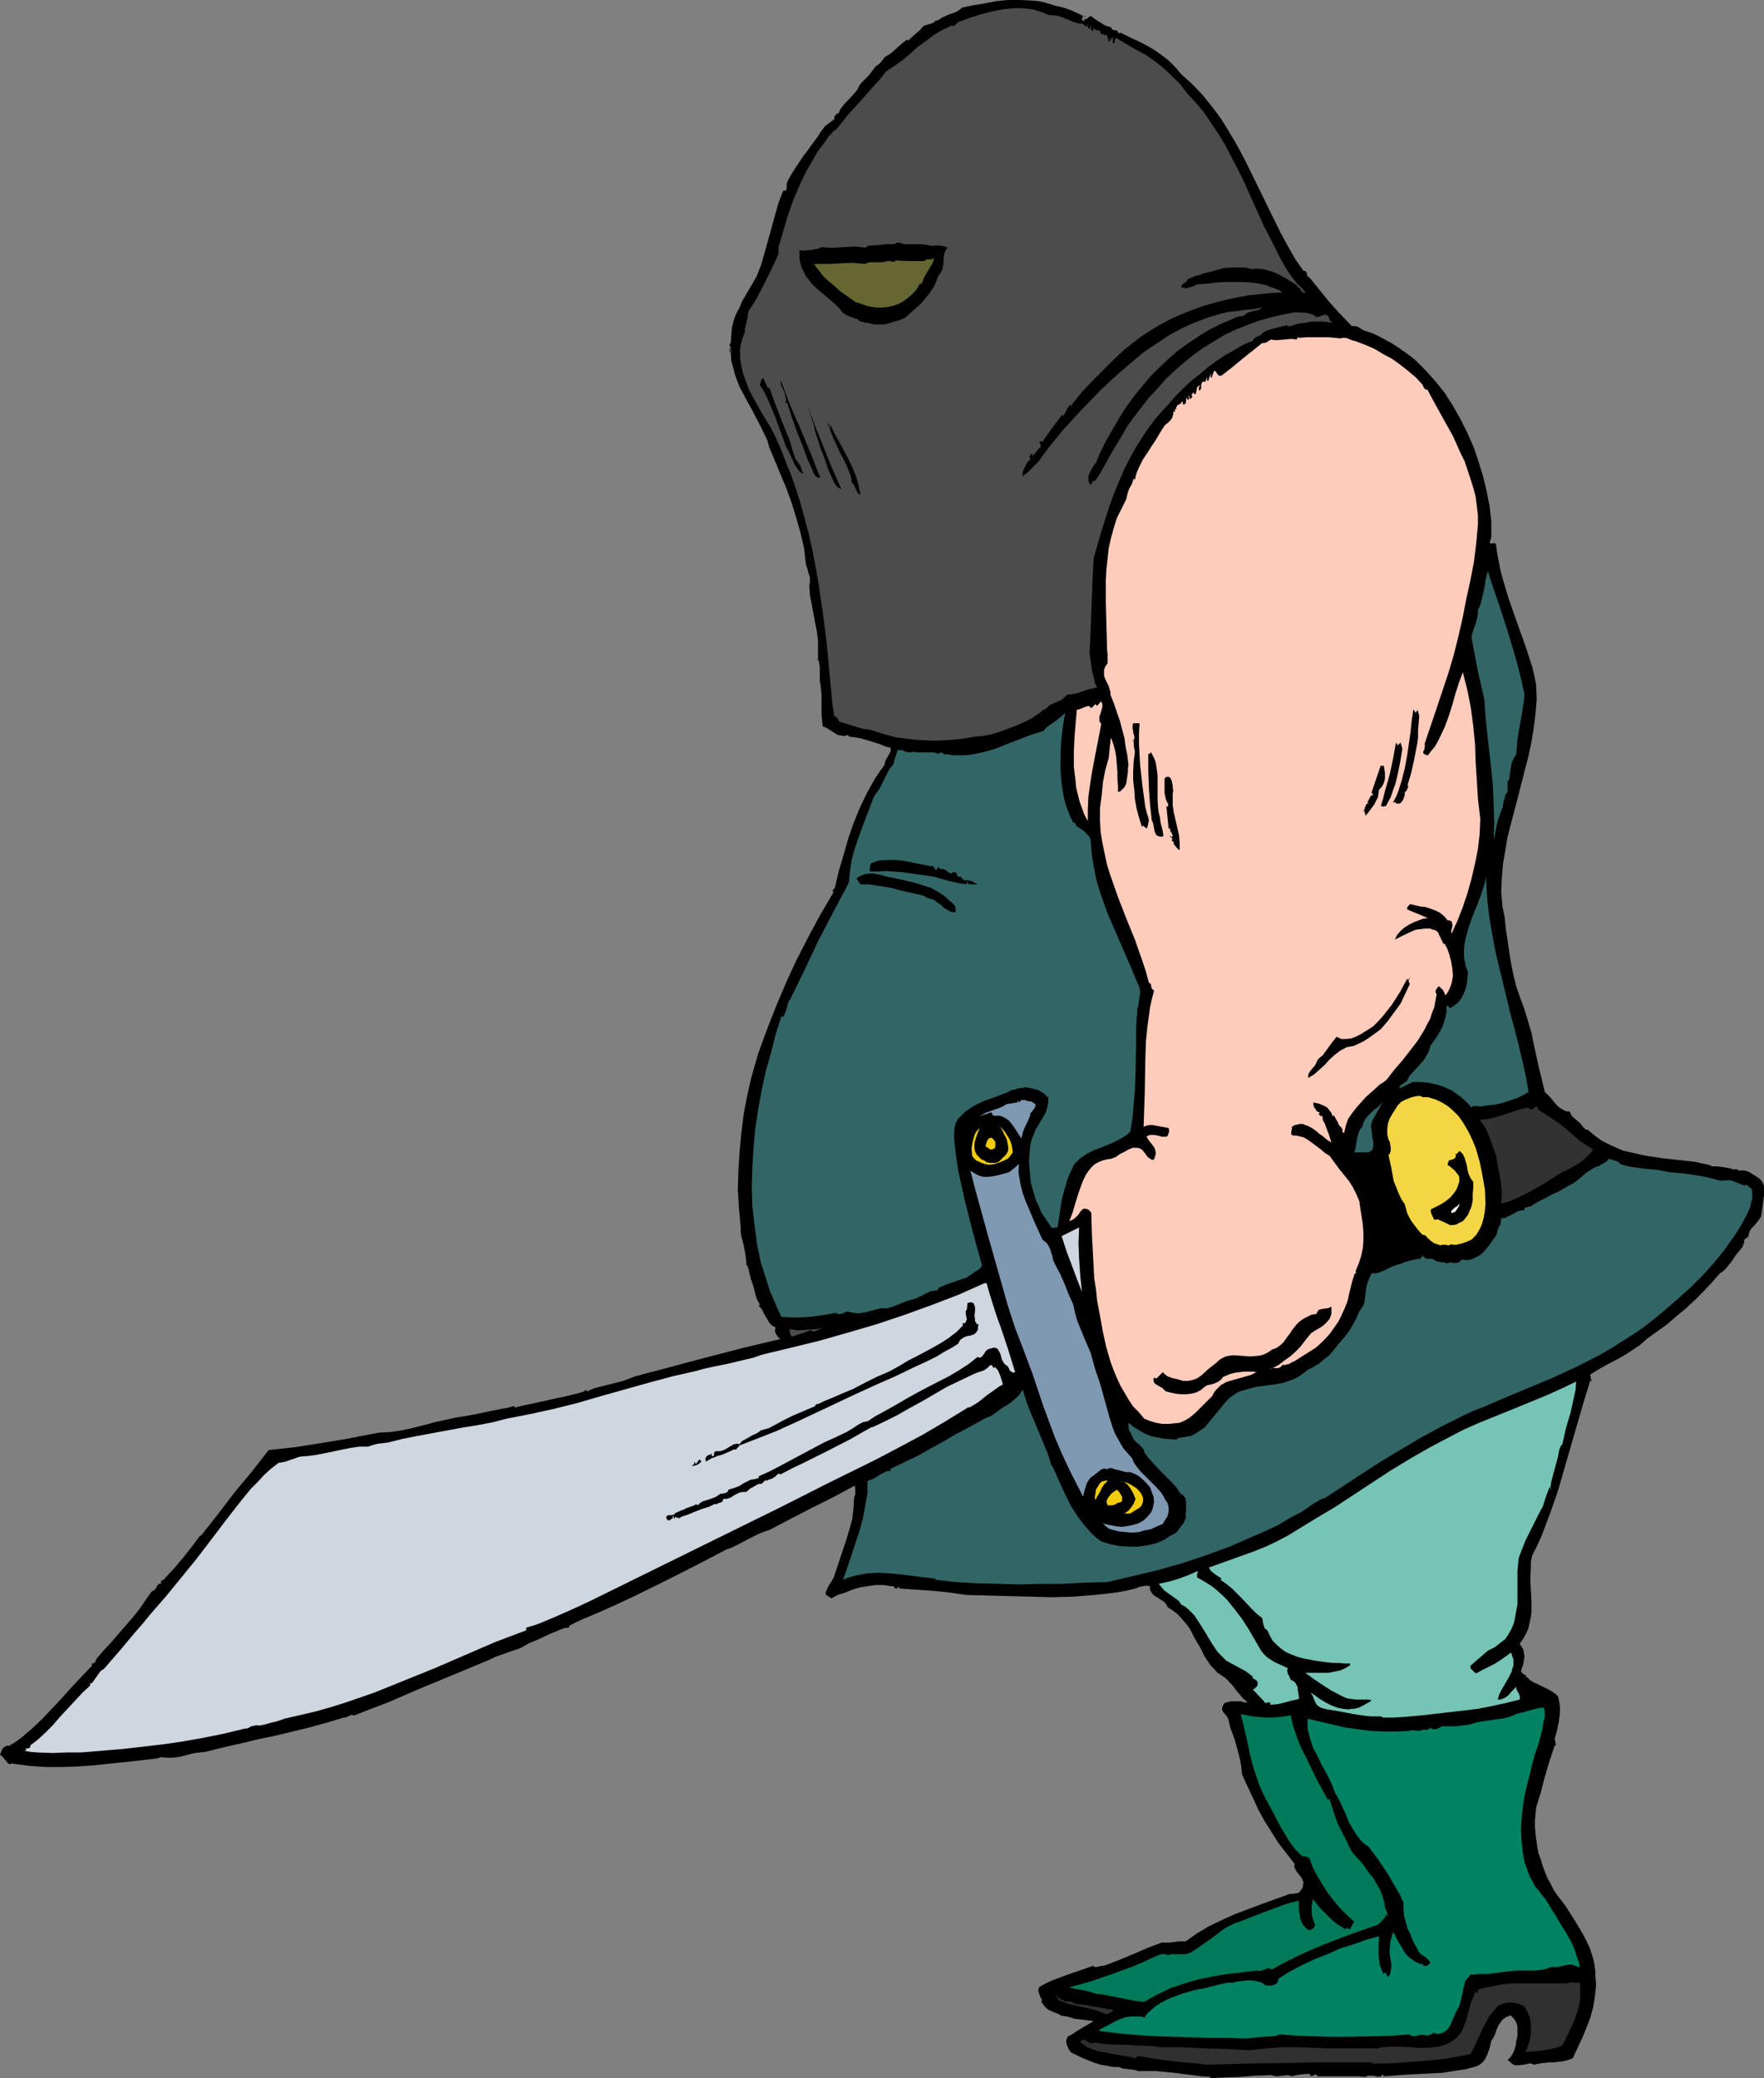 <?xml version="1.0" encoding="UTF-8" standalone="no"?>
<svg
   version="1.0"
   width="129.724mm"
   height="152.818mm"
   id="svg48"
   sodipodi:docname="Executioner 1.wmf"
   xmlns:inkscape="http://www.inkscape.org/namespaces/inkscape"
   xmlns:sodipodi="http://sodipodi.sourceforge.net/DTD/sodipodi-0.dtd"
   xmlns="http://www.w3.org/2000/svg"
   xmlns:svg="http://www.w3.org/2000/svg">
  <rect width="100%" height="100%" fill="#808080" stroke="none"/>
  <sodipodi:namedview
     id="namedview48"
     pagecolor="#ffffff"
     bordercolor="#000000"
     borderopacity="0.25"
     inkscape:showpageshadow="2"
     inkscape:pageopacity="0.0"
     inkscape:pagecheckerboard="0"
     inkscape:deskcolor="#d1d1d1"
     inkscape:document-units="mm" />
  <defs
     id="defs1">
    <pattern
       id="WMFhbasepattern"
       patternUnits="userSpaceOnUse"
       width="6"
       height="6"
       x="0"
       y="0" />
  </defs>
  <path
     style="fill:#000000;fill-opacity:1;fill-rule:evenodd;stroke:none"
     d="m 301.868,4.848 -0.162,-0.162 -0.162,-0.162 h -0.485 l -0.162,0.323 -0.162,0.162 v 0.323 0.162 l 0.323,0.323 h 0.323 V 5.01 l 0.162,0.323 h 0.323 l 0.323,-0.162 0.323,-0.323 0.162,-0.162 0.323,-0.162 h 0.323 l 1.293,0.97 1.293,0.808 1.293,0.808 1.616,0.485 0.162,0.323 v 0.162 l 0.646,0.323 h 0.485 l 0.485,0.162 V 8.727 l 0.162,0.323 h 0.162 l 0.162,0.323 0.323,-0.323 2.262,1.131 2.424,1.131 2.262,1.131 2.262,1.293 2.101,1.454 2.101,1.616 1.778,1.778 1.778,2.101 3.07,2.747 2.909,3.071 2.586,3.232 2.424,3.232 2.101,3.394 2.101,3.555 1.939,3.555 1.778,3.555 7.11,14.545 1.778,3.555 1.939,3.555 1.939,3.394 2.262,3.232 h 0.485 l 0.162,0.162 0.162,0.323 0.162,0.323 v 0.323 l 0.162,0.323 0.162,0.162 0.323,0.162 2.747,3.394 2.747,3.394 3.07,3.394 3.232,3.394 h 1.131 l 0.485,0.162 0.646,0.323 0.646,0.485 0.808,0.323 1.939,0.646 1.778,0.808 1.778,0.97 1.778,0.97 1.778,1.131 1.616,1.131 1.616,1.131 1.616,1.293 2.909,2.909 2.747,3.071 2.586,3.232 2.262,3.555 2.101,3.717 1.939,3.879 1.778,4.04 1.293,3.879 1.293,4.202 0.97,4.04 0.808,4.202 0.485,4.202 v 1.454 1.454 1.293 l -0.162,0.808 -0.323,0.646 0.162,0.323 0.162,0.162 0.97,-0.162 h 0.162 l 0.323,0.323 0.323,2.424 0.485,2.586 0.485,2.424 0.646,2.424 1.454,4.848 1.616,4.687 3.394,9.535 1.616,5.01 0.646,2.586 0.485,2.586 0.162,4.04 -0.323,3.879 -0.485,4.04 -0.646,3.879 -0.808,3.879 -0.97,3.717 -1.939,7.596 -1.939,7.434 -0.97,3.717 -0.646,3.879 -0.646,3.717 -0.323,3.879 -0.162,3.879 0.323,3.879 0.646,3.232 0.323,3.232 0.485,3.232 0.485,3.232 0.485,3.071 0.646,3.232 0.808,3.232 1.131,3.232 1.131,3.071 0.97,3.232 0.97,3.232 0.646,3.232 1.454,6.626 0.808,3.232 0.808,3.394 1.616,1.616 1.454,1.778 0.808,0.808 0.97,0.646 0.97,0.485 1.131,0.162 0.323,0.808 0.323,0.485 1.131,0.97 1.131,0.97 0.485,0.646 0.485,0.646 0.162,-0.323 v 0.323 0.162 l 0.485,0.323 h 0.162 0.323 l 0.323,0.323 1.778,1.454 1.778,1.293 1.939,0.97 2.101,0.97 1.939,0.808 2.101,0.485 2.101,0.485 2.262,0.485 4.363,0.646 4.363,0.485 4.525,0.485 2.262,0.485 2.101,0.485 0.646,0.323 h 1.131 l 1.616,0.162 1.778,0.323 0.808,0.162 0.646,0.323 v -0.162 h 1.131 v 0.323 h 0.808 0.808 l 0.808,0.162 0.808,0.323 1.293,0.808 1.454,0.97 0.485,0.485 0.323,0.485 0.485,0.97 v 1.293 1.293 l -0.323,2.586 -0.162,1.131 -0.162,1.293 -0.162,0.97 -0.485,0.808 -1.293,1.616 -0.646,0.646 -0.646,0.808 -0.323,0.97 -0.162,0.808 -0.485,0.323 -0.485,0.323 -0.162,0.323 v 0.485 l -0.162,0.485 -0.162,0.485 -0.162,0.323 -0.162,0.323 -0.808,0.97 -0.808,0.97 -1.293,1.939 -1.454,1.778 -0.808,0.808 -0.97,0.646 -2.262,2.586 -2.262,2.424 -2.424,2.424 -2.424,2.262 -2.747,2.262 -2.586,2.262 -2.747,1.939 -2.909,2.101 -1.778,1.616 -1.939,1.293 -1.939,1.293 -1.939,1.131 -4.04,2.101 -1.939,1.131 -2.101,1.293 0.162,0.808 v 0.485 l 0.323,0.485 h -0.485 l -1.939,6.303 -1.778,6.141 -3.555,12.282 -1.778,6.141 -2.101,5.979 -2.262,5.979 -1.293,2.909 -1.454,2.909 -0.323,1.616 v 1.616 l -0.162,3.232 0.162,3.071 0.162,3.071 v 2.909 l -0.162,1.454 -0.323,1.454 -0.323,1.616 -0.646,1.454 -0.808,1.454 -0.97,1.454 0.485,0.808 0.485,0.808 0.162,0.97 0.162,0.97 -0.162,1.131 -0.162,0.97 -0.323,0.97 -0.323,0.808 0.162,0.485 0.162,0.162 0.323,0.323 0.323,0.162 0.162,0.162 0.323,0.162 v 0.162 l -0.162,0.485 0.323,-0.323 0.97,0.97 1.131,0.646 2.424,1.131 1.293,0.646 1.131,0.646 0.97,0.646 0.808,0.808 0.323,1.616 0.162,1.293 v 1.454 l -0.162,1.454 -0.162,1.293 -0.323,1.454 -0.323,1.454 -0.485,1.616 0.323,1.939 h -0.323 l -1.454,4.363 -1.293,4.363 -1.131,4.363 -1.293,4.202 -0.162,1.778 -0.162,1.778 v 1.778 l 0.162,1.939 0.485,3.555 0.323,1.778 0.646,1.778 0.485,1.616 0.646,1.778 0.646,1.616 0.97,1.778 0.808,1.616 0.97,1.454 1.131,1.454 1.131,1.454 3.07,4.848 1.454,2.424 1.293,2.424 1.131,2.424 0.808,2.586 0.323,1.293 0.162,1.131 0.162,1.454 v 1.293 l 0.162,1.293 v 1.454 l -0.323,2.909 -0.485,2.909 -0.808,2.909 -1.131,2.909 -1.131,2.747 -1.293,2.747 -1.293,2.747 -1.293,0.485 -1.293,0.323 -1.293,0.162 -1.293,0.162 h -1.293 l -1.454,0.162 -1.293,0.162 -1.616,0.323 -0.646,-0.323 h -0.646 l -1.454,0.323 -1.616,0.162 h -0.646 l -0.646,-0.162 -1.616,-1.293 0.808,-0.808 0.646,-0.97 0.485,-1.131 0.323,-1.131 0.162,-1.293 0.323,-1.293 v -2.424 l -0.162,-0.97 -0.485,-0.97 -0.485,-0.646 -0.808,-0.808 -0.646,0.323 -0.485,0.162 -0.97,0.646 -0.646,0.808 -0.646,0.97 -0.485,1.131 -0.323,0.97 -0.485,1.131 -0.646,0.97 -0.485,2.101 -0.808,2.101 -0.485,0.97 -0.646,0.808 -0.808,0.646 -0.97,0.485 -3.07,0.808 -3.232,0.485 -3.07,0.485 -3.232,0.162 -3.232,0.162 -3.232,0.162 -6.626,0.485 -0.162,-0.485 v 0 h -0.162 l -0.162,0.162 -0.162,0.162 -0.162,0.162 -0.162,0.162 -0.323,-0.162 -0.323,0.162 -0.485,-0.162 -0.97,-0.162 h -0.97 -0.485 l -0.485,0.323 -1.939,-0.162 h -1.778 -3.394 -3.232 -3.07 l -0.323,-0.485 h -0.162 l -0.485,0.162 -0.323,0.162 -0.323,0.162 -0.323,-0.162 -0.162,-0.485 h -1.293 l -1.293,0.162 -1.131,0.162 -1.293,0.323 -0.485,-0.162 -0.646,-0.162 -1.454,0.162 -1.616,0.162 -0.97,-0.162 -0.646,-0.162 -4.363,0.162 -4.202,0.323 -8.403,0.323 0.162,-0.323 -2.586,-0.162 -2.424,-0.323 -5.171,-0.646 -5.01,-0.485 h -2.586 -2.424 l -0.323,-0.162 -0.646,-0.162 -1.293,-0.162 -1.454,-0.162 -0.808,-0.162 -0.646,-0.323 h -1.616 l -1.778,-0.323 -1.778,-0.323 -1.616,-0.485 -1.616,-0.646 -1.616,-0.646 -3.394,-1.616 -0.646,-0.97 -0.485,-1.131 -0.162,-0.485 v -0.646 l 0.162,-0.646 0.323,-0.646 0.808,-0.323 0.97,-0.646 1.778,-1.131 1.939,-1.131 0.808,-0.485 0.808,-0.485 -5.333,-0.646 -0.485,-0.162 -0.485,-0.162 -1.131,-0.323 -1.293,-0.162 -0.485,-0.162 -0.485,-0.323 -1.293,-0.485 -1.454,-0.646 -0.485,-0.323 -0.646,-0.646 -0.485,-0.646 -0.485,-0.646 0.162,-0.485 -0.162,-0.485 -0.323,-0.485 -0.162,-0.485 -0.162,-0.485 -0.162,-0.646 v -0.485 l 0.323,-0.646 1.778,-0.97 1.778,-0.808 3.878,-1.454 1.778,-0.646 1.939,-0.646 3.717,-1.293 0.485,0.323 h 0.323 l 0.97,-0.162 0.485,-0.162 h 0.485 l 1.131,-0.323 3.717,-1.454 3.878,-1.616 3.717,-1.616 3.878,-1.454 h 0.97 1.293 l 1.131,-0.162 h 0.485 l 0.485,-0.162 h 2.262 l 3.232,-2.262 3.232,-1.939 3.717,-1.778 3.555,-1.616 3.878,-1.454 3.878,-1.454 7.595,-2.747 h 0.808 l 1.131,-0.162 0.485,-0.162 0.323,-0.323 0.162,-0.323 0.323,-0.323 0.323,-0.646 v -0.485 l 0.162,-0.646 -0.162,-0.485 -0.323,-0.808 -0.646,-0.808 -0.646,-0.808 -0.485,-0.808 -0.323,-0.808 v -0.323 l 0.162,-0.323 -2.262,-2.909 -2.262,-2.909 -1.939,-3.071 -1.939,-3.071 -1.778,-3.232 -1.454,-3.232 -1.616,-3.394 -1.454,-3.232 -0.162,-1.939 -0.323,-1.939 -0.485,-1.939 -0.485,-1.778 -0.485,-1.778 -0.646,-1.778 -0.646,-1.778 -0.485,-2.101 -0.162,-0.485 -0.323,-0.485 -0.323,-0.485 -0.485,-0.485 -0.323,-0.485 -0.162,-0.323 v -0.646 l 0.162,-0.323 0.162,-0.485 0.323,-0.485 0.485,-0.162 0.646,-0.162 0.646,-0.162 h 2.747 l 0.485,0.162 0.485,0.162 h 0.485 0.485 l -1.293,-1.131 -0.97,-1.131 -0.97,-1.131 -0.808,-1.131 -1.939,-2.101 -1.131,-0.808 -1.293,-0.808 -0.97,-1.131 -0.97,-0.97 -1.616,-2.424 -1.293,-2.586 -1.454,-2.424 -1.293,-2.586 -0.808,-1.131 -0.97,-1.131 -0.97,-1.131 -0.97,-0.97 -1.293,-0.97 -1.293,-0.808 -0.162,-0.485 -0.323,-0.485 -0.646,-0.646 -0.808,-0.485 -0.97,-0.646 -0.808,-0.485 -0.646,-0.646 -0.162,-0.485 -0.323,-0.323 v -0.646 -0.485 l -0.97,-0.162 -0.97,0.162 -0.97,0.162 -1.131,0.485 -2.747,0.646 -2.747,0.485 -2.747,0.323 -3.07,0.323 -5.818,0.485 -6.141,0.162 -5.979,-0.162 -6.141,-0.162 -5.979,-0.162 -5.818,-0.162 -4.363,-0.646 -4.686,-0.485 -9.211,-0.646 -0.646,-0.485 -0.162,0.485 h -0.323 -0.162 l -0.162,-0.162 -0.162,-0.162 -0.162,-0.323 h -0.323 -0.323 l -2.101,-0.323 h -2.262 l -2.262,0.323 -2.101,0.323 -2.101,0.646 -1.939,0.808 -2.101,0.646 -1.778,0.97 -0.485,-0.323 -0.485,-0.323 -0.485,-0.323 -0.162,-0.323 v -0.323 l 0.485,-1.131 0.485,-0.97 0.646,-0.97 0.646,-1.131 1.778,-5.333 1.778,-5.333 0.808,-2.747 0.808,-2.909 0.323,-2.909 0.162,-2.909 0.323,-0.97 v -0.808 -0.808 l -0.162,-0.808 -5.656,3.071 -5.818,2.909 -5.979,3.071 -6.141,3.232 -1.454,0.485 -1.616,0.646 -3.232,1.616 -3.07,1.616 -1.293,0.646 -1.454,0.485 -6.464,3.394 -6.626,3.394 -6.787,3.394 -6.949,3.394 -4.202,1.939 -4.363,1.939 -4.202,1.778 -2.101,0.97 -1.939,0.97 v 0.485 l -1.293,0.162 -1.293,0.485 -2.747,1.131 -2.747,1.293 -1.454,0.646 -1.293,0.485 -1.454,0.808 -1.454,0.808 -2.909,0.97 -2.747,0.97 -1.293,0.485 -1.293,0.646 -9.696,4.04 -9.373,3.879 -9.373,4.04 -4.686,1.778 -4.525,1.778 h -0.485 l -0.323,-0.162 -0.646,0.323 -0.808,0.323 -0.323,0.162 h -0.485 l -4.848,1.454 -4.686,1.293 -9.373,2.262 -4.686,0.97 -4.686,1.131 -5.01,1.131 -5.171,1.293 -1.616,0.162 -1.454,0.162 -3.07,0.808 -1.454,0.323 -1.454,0.162 h -1.616 l -1.616,-0.162 -0.485,0.162 -0.485,0.162 -1.131,0.162 -1.454,0.162 -1.293,0.162 -9.05,0.97 -4.525,0.485 -4.686,0.323 -4.525,0.162 h -4.525 l -4.525,-0.323 -4.686,-0.646 v -0.162 l -0.162,0.162 -0.323,0.162 H 2.586 L 2.101,489.99 1.778,489.506 1.293,489.021 0.97,488.536 0.485,488.051 0,487.728 l 0.323,-0.808 0.323,-0.808 0.646,-0.646 0.485,-0.162 0.323,-0.162 0.323,0.162 1.616,-0.97 1.616,-1.131 3.07,-2.586 2.909,-2.747 2.747,-2.909 2.747,-2.909 2.747,-3.071 2.747,-2.909 2.909,-3.071 v -0.646 h 0.323 l 0.323,-0.162 0.323,-0.323 0.162,-0.485 0.162,-0.323 1.778,-2.101 2.101,-2.262 4.202,-4.848 2.101,-2.424 1.939,-2.424 1.616,-2.424 1.616,-2.262 0.323,-0.162 0.323,-0.162 0.485,-0.485 0.162,-0.323 0.162,-0.323 0.485,-0.646 h 0.485 0.162 v -0.323 -0.323 -0.162 l 0.323,-0.162 0.323,-0.162 0.323,-0.162 v -0.162 l 2.586,-2.747 2.586,-3.071 2.424,-3.071 2.424,-3.232 v 0.323 l 4.848,-6.141 4.686,-6.141 4.848,-5.818 4.525,-5.818 7.272,-0.808 7.272,-1.131 3.878,-0.646 1.939,-0.323 1.939,-0.323 4.04,-0.808 4.363,-0.808 3.07,-0.162 3.232,-0.485 3.07,-0.646 3.07,-0.808 3.07,-0.808 2.909,-0.646 2.909,-0.646 3.07,-0.485 1.778,-0.323 1.616,-0.323 3.07,-0.646 3.232,-0.646 1.778,-0.323 1.778,-0.485 v 0.485 l 2.586,-0.646 2.424,-0.485 2.101,-0.485 2.262,-0.485 2.101,-0.485 2.424,-0.485 2.586,-0.646 1.293,-0.323 1.616,-0.485 0.323,-0.485 0.485,0.485 1.778,-0.808 1.778,-0.485 3.232,-0.808 3.232,-0.808 1.616,-0.646 1.778,-0.646 20.038,-5.333 10.019,-2.586 10.181,-2.424 -0.646,-0.646 -0.485,-0.646 -0.162,-0.323 -0.162,-0.485 v -0.485 l 0.162,-0.646 -0.97,-0.485 -0.646,-0.646 -0.485,-0.808 -0.97,-1.616 -0.485,-0.97 -0.485,-0.808 -0.646,-0.646 0.323,-0.323 -0.323,-0.646 -0.485,-0.808 -0.485,-1.616 -0.485,-1.939 -0.646,-1.939 -0.162,-0.323 v -0.323 l -0.323,-1.131 -0.323,-1.454 -0.485,-1.131 -0.162,0.323 v -0.485 h 0.162 l -0.162,-1.293 -0.162,-1.293 -0.485,-2.586 -0.646,-2.424 -0.162,-1.293 v -1.131 l -0.485,-5.333 -0.323,-5.171 0.162,-5.171 0.323,-5.333 0.485,-5.171 0.646,-5.171 0.97,-5.171 1.131,-5.01 1.939,-6.787 2.424,-6.626 2.586,-6.626 2.747,-6.464 2.909,-6.303 3.232,-6.303 3.394,-6.303 3.717,-6.303 -0.323,-0.162 v -0.162 l 0.162,-0.323 0.323,-0.323 0.162,-0.162 v -0.162 l 1.131,-4.687 1.293,-4.363 1.293,-4.525 1.454,-4.202 1.778,-4.363 1.939,-4.04 2.262,-4.04 1.293,-1.939 1.293,-1.778 0.162,-0.646 0.162,-0.646 0.646,-1.131 0.646,-1.131 0.162,-0.485 v -0.808 l -1.454,-0.323 -1.454,-0.646 -2.586,-0.808 -2.747,-0.808 -1.616,-0.323 -1.616,-0.162 -0.485,-0.485 -0.97,0.323 -0.808,-0.162 -0.97,-0.162 -0.808,-0.485 -1.778,-1.131 -0.808,-0.485 -0.808,-0.323 -0.323,-3.071 v -2.909 -2.909 l -0.323,-2.909 -0.162,-0.808 v -0.97 -3.071 l -0.162,-0.808 -0.162,-0.808 -0.485,-0.485 v 0.162 l 0.323,0.162 v -2.747 -2.586 l -0.323,-2.586 -0.485,-2.424 -0.485,-2.586 -0.485,-2.586 -0.485,-2.586 -0.162,-2.586 0.162,-0.808 v -0.646 -0.808 l -0.485,-1.454 -0.162,-0.808 -0.485,-1.454 -0.485,-4.363 -0.97,-4.202 -1.131,-4.04 -1.293,-4.202 -1.454,-4.04 -1.616,-3.879 -3.232,-7.757 -0.485,-1.778 -0.808,-1.778 -1.616,-3.232 -1.778,-3.394 -1.778,-3.232 -1.778,-3.394 -0.646,-1.616 -0.646,-1.778 -0.485,-1.939 -0.485,-1.778 -0.162,-1.939 V 96.479 l -0.162,-0.162 -0.162,-0.162 v -0.485 l 0.323,-0.323 v -0.485 l 0.162,-1.939 0.162,-1.939 0.485,-1.939 0.646,-1.778 0.97,-1.778 0.808,-1.939 2.101,-3.555 1.778,-3.071 1.293,-3.232 0.97,-3.394 1.939,-6.949 0.97,-3.555 0.97,-3.394 1.293,-3.394 h 0.485 l 0.323,-0.162 0.162,-0.323 v -0.485 -0.97 l 0.162,-0.323 0.162,-0.485 0.97,-1.778 1.131,-1.778 2.262,-3.394 1.131,-1.454 1.131,-1.616 0.485,-0.646 0.485,-0.646 0.97,-1.293 0.323,-0.646 0.485,-0.646 0.97,-1.293 1.293,-0.97 1.293,-0.97 V 32.806 32.483 l 0.323,-0.485 0.162,-0.162 0.162,-0.162 0.646,-0.323 0.323,-0.97 0.646,-0.808 0.808,-0.97 0.808,-0.808 1.778,-1.939 0.808,-0.97 0.485,-1.131 0.485,-0.646 0.646,-0.646 1.454,-1.454 1.131,-1.454 0.485,-0.646 0.323,-0.485 0.808,-0.485 0.646,-0.646 1.131,-1.454 1.616,-0.97 1.454,-1.293 1.616,-1.454 1.454,-1.131 0.323,0.323 0.97,-0.97 2.262,-1.939 0.97,-1.131 0.323,-0.162 0.485,-0.162 1.131,-0.323 0.485,-0.162 0.646,-0.323 0.323,-0.323 0.162,-0.485 V 5.656 l 0.162,0.162 0.808,-0.485 0.808,-0.485 1.778,-0.808 1.939,-0.646 0.97,-0.646 0.808,-0.646 3.07,-0.646 3.07,-0.485 3.232,-0.646 L 280.214,0 h 3.394 l 3.232,0.162 1.778,0.162 1.616,0.323 1.616,0.485 1.616,0.485 2.101,0.485 2.262,0.808 2.101,0.97 z"
     id="path1" />
  <path
     style="fill:#4c4c4c;fill-opacity:1;fill-rule:evenodd;stroke:none"
     d="m 291.526,4.202 h 1.131 l 1.131,0.162 1.131,0.323 2.424,0.97 1.131,0.485 1.131,0.323 1.131,0.162 V 6.464 6.303 l -0.162,-0.162 0.485,0.646 0.485,-0.485 -0.485,0.485 0.323,0.162 0.162,0.323 h 0.323 l 0.162,0.323 V 6.626 l 0.162,0.323 v 0.323 l 0.162,0.162 0.162,0.485 h 0.323 l 0.323,0.162 -0.323,-0.97 0.323,0.162 v 0.162 l 0.162,0.485 v 0.485 l 0.162,0.162 h 0.323 l 0.162,-0.97 0.162,0.323 0.162,0.323 0.485,0.162 h 0.485 l 0.485,0.162 v 0.323 l 0.162,0.323 0.162,0.162 0.162,0.323 0.323,-0.323 0.485,0.485 0.323,-0.323 V 9.373 l 0.485,0.97 0.162,0.646 0.162,0.646 0.323,-0.323 0.162,-0.323 v -0.323 -0.485 0.162 0.323 l -0.162,0.162 -0.162,0.162 0.323,0.323 0.646,-1.131 v 0.485 0.485 0.485 0.323 l 0.323,0.162 0.485,-1.616 2.747,1.616 2.747,1.616 2.747,1.454 2.586,1.778 2.424,1.939 2.262,2.101 2.424,2.424 2.101,2.747 2.424,2.586 2.262,2.747 1.939,2.909 1.939,2.909 1.778,2.909 1.616,3.071 3.232,6.303 2.909,6.464 2.909,6.464 3.232,6.303 1.616,3.232 1.778,3.071 1.131,1.616 1.131,1.454 0.646,0.808 0.808,0.646 1.293,1.616 v 0.162 h -0.323 l -0.485,-0.323 -0.485,-0.485 -0.162,-0.323 v -0.323 h -0.162 l -0.162,-0.162 h -0.485 v -0.485 l -3.07,-1.939 -1.454,-0.808 -1.616,-0.808 -1.454,-0.485 -1.778,-0.485 -1.616,-0.162 -1.778,0.162 -0.808,-0.323 -0.97,-0.162 h -1.778 -1.939 l -2.101,0.162 -1.778,0.485 -1.778,0.485 -1.939,0.485 -1.778,0.646 h -0.162 -0.323 l -0.646,0.323 -0.808,0.323 -0.808,0.323 -0.162,0.323 -0.162,0.323 -1.131,0.808 -0.323,0.323 v 0.485 l 0.646,0.162 0.485,0.162 1.293,-0.323 0.646,-0.162 0.646,-0.323 0.323,-0.162 0.485,-0.162 2.586,-0.162 2.424,-0.323 2.586,-0.162 h 2.586 2.424 l 2.424,0.162 2.262,0.323 2.101,0.485 0.485,0.323 0.646,0.162 2.101,0.808 0.485,0.323 0.485,0.323 -3.232,0.162 -3.232,0.323 -3.232,0.323 -3.232,0.646 -3.07,0.646 -3.07,0.808 -2.909,0.808 -3.07,1.131 -2.909,1.131 -2.909,1.293 -2.747,1.454 -2.747,1.616 -2.747,1.778 -2.586,1.939 -2.586,2.101 -2.424,2.262 -1.616,1.616 -1.616,1.616 -2.909,2.909 -2.909,3.071 -1.293,1.616 -1.454,1.778 v 0.808 l -0.485,-0.646 -0.485,0.485 v 0.323 0.485 -0.323 l -0.162,-0.323 -1.293,2.586 v -0.162 l -0.323,-0.323 -2.909,3.879 -1.293,1.778 -1.293,1.939 -0.323,-0.162 h -0.323 -0.162 v 0.323 l 0.162,0.162 0.162,0.808 v 0.323 l -0.485,0.323 -1.778,2.262 -0.162,0.162 0.162,-0.323 v -0.323 -0.162 l -0.323,-0.162 -0.646,1.131 0.485,0.323 -0.97,0.97 -0.646,1.293 -0.646,1.293 v 0.646 0.646 l 1.454,-1.131 1.454,-1.454 1.454,-1.454 1.293,-1.778 1.293,-1.778 2.747,-3.394 1.293,-1.616 5.171,-5.656 5.494,-5.656 2.909,-2.747 3.07,-2.747 3.07,-2.586 3.07,-2.586 3.394,-2.262 3.394,-2.262 3.555,-1.939 3.555,-1.616 3.878,-1.454 3.878,-1.131 2.101,-0.485 2.101,-0.162 1.939,-0.323 2.262,-0.162 2.747,-0.485 -0.485,0.323 -0.485,0.323 -1.454,0.323 -1.293,0.323 -0.646,0.323 -0.485,0.485 -0.808,0.323 h -0.808 l -0.97,0.323 -0.97,0.485 -3.07,1.293 -3.232,1.616 -2.909,1.778 -2.909,1.939 -2.909,2.101 -2.586,2.262 -2.586,2.424 -2.586,2.586 -2.262,2.747 -2.262,2.747 -2.101,2.909 -1.939,3.071 -1.778,3.071 -1.778,3.071 -1.616,3.232 -1.454,3.394 -0.162,-0.323 v 0.323 l -0.162,0.323 -0.485,0.646 -0.808,1.616 -0.323,0.808 v 0.97 l 0.162,0.808 0.485,0.646 0.808,-1.293 0.323,0.323 1.293,-1.939 1.293,-2.262 2.424,-4.363 2.747,-4.525 1.293,-2.262 1.616,-2.262 2.101,-2.747 2.262,-2.909 2.424,-2.586 2.262,-2.586 2.586,-2.424 2.586,-2.262 2.586,-2.101 2.747,-1.939 2.909,-1.778 2.909,-1.778 3.07,-1.454 3.232,-1.293 3.07,-1.131 3.394,-0.97 3.394,-0.808 3.555,-0.646 3.07,0.162 0.646,0.162 0.646,0.162 0.808,0.323 0.646,0.485 h 0.485 l 0.485,-0.162 0.485,-0.162 0.485,-0.162 0.485,-0.162 0.323,0.162 0.485,0.162 0.323,0.646 0.162,0.485 0.162,0.323 0.323,0.162 0.323,0.323 -1.293,-0.162 -1.454,-0.162 h -1.454 -1.616 l -1.616,0.323 -1.454,0.162 -1.454,0.323 -1.293,0.485 H 357.782 V 90.338 l -1.778,0.485 -2.101,0.485 -0.97,0.323 -0.97,0.323 -0.97,0.485 -0.646,0.808 -0.646,0.162 -0.646,0.323 -0.646,0.485 -0.162,0.485 -2.747,1.131 -2.424,1.454 -2.586,1.454 -2.424,1.616 -2.424,1.778 -2.262,1.939 -2.262,1.778 -2.262,2.101 -2.101,2.101 -1.939,2.262 -2.101,2.262 -1.939,2.262 -1.778,2.424 -1.616,2.424 -1.616,2.586 -1.454,2.586 -1.778,3.394 -1.454,3.394 -1.454,3.555 -1.293,3.555 -2.262,7.111 -2.101,7.272 -0.323,6.464 -0.485,13.252 -0.162,3.394 -0.162,3.232 0.323,2.262 0.323,2.586 0.646,2.424 0.162,1.131 0.646,1.131 -1.131,0.323 -0.97,0.162 -1.939,0.646 -1.939,0.646 -1.131,0.162 -1.293,0.162 -0.646,0.646 -0.646,0.646 -1.778,0.808 -1.778,0.808 -0.646,0.646 -0.808,0.646 -0.162,-0.162 -0.808,0.808 -0.97,0.646 -0.97,0.646 -0.97,0.646 -3.878,1.778 -3.878,1.454 -1.939,0.646 -1.778,0.485 -1.939,0.323 -1.939,0.162 -3.878,0.646 -3.878,0.323 -3.555,0.162 -3.717,-0.162 -3.555,-0.323 -3.555,-0.485 -3.555,-0.97 -3.555,-1.131 -1.293,-0.162 -0.97,-0.162 -2.101,-0.646 -2.101,-0.646 -0.97,-0.323 -1.131,-0.323 -0.162,-0.485 -0.323,-0.485 -0.323,-0.323 -0.485,-0.162 -0.162,-0.646 v -0.646 l -0.323,-1.616 -0.808,-8.565 -0.808,-8.727 -1.131,-8.888 -1.293,-8.727 -0.808,-4.363 -0.808,-4.202 -0.97,-4.363 -1.131,-4.202 -1.131,-4.202 -1.293,-4.04 -1.454,-4.202 -1.616,-3.879 -0.808,-2.262 -0.97,-2.262 -0.97,-2.101 -1.131,-2.262 -2.586,-4.202 -2.424,-4.363 -1.131,-2.101 -0.808,-2.262 -0.808,-2.262 -0.485,-2.101 -0.323,-2.262 v -2.262 l 0.162,-1.293 0.323,-1.131 0.323,-1.131 0.485,-1.131 v -0.646 l 0.162,-0.808 0.323,-1.454 0.323,-1.454 0.162,-1.454 1.131,-1.778 1.131,-1.778 2.101,-4.04 2.101,-4.202 1.939,-4.202 v -1.939 l 1.293,-4.363 1.293,-4.363 1.454,-4.202 1.778,-4.202 1.939,-4.04 2.262,-3.879 1.131,-1.939 1.454,-1.778 1.293,-1.939 1.616,-1.778 0.162,0.162 1.778,-2.101 1.616,-2.101 3.555,-3.879 3.555,-4.04 1.939,-2.101 1.778,-2.262 2.424,-1.616 2.262,-1.616 2.101,-1.778 1.939,-1.778 2.262,-1.616 2.101,-1.616 2.424,-1.454 2.747,-1.293 0.323,0.162 h 0.162 l 0.485,-0.323 0.485,-0.485 0.323,-0.323 3.07,-1.131 3.07,-0.97 3.07,-0.808 3.232,-0.646 3.394,-0.323 h 1.616 l 1.616,0.162 1.616,0.162 1.616,0.485 1.454,0.485 z"
     id="path2" />
  <path
     style="fill:#000000;fill-opacity:1;fill-rule:evenodd;stroke:none"
     d="m 257.429,68.036 0.808,0.162 0.808,0.162 1.454,-0.162 1.293,0.162 0.808,0.162 0.808,0.323 -0.323,0.323 -0.323,0.485 -0.323,0.97 -0.162,0.97 v 1.131 l -0.162,1.131 -0.162,0.97 -0.485,0.97 -0.323,0.485 -0.323,0.323 -0.646,1.778 -0.808,1.616 -1.131,1.616 -1.131,1.454 -1.293,1.454 -1.454,1.293 -2.909,2.586 -1.131,0.485 -1.131,0.323 -2.586,0.808 -1.293,0.162 h -1.293 -1.131 l -1.131,-0.323 -0.808,-0.162 h -0.485 l -0.485,-0.162 -0.808,-0.162 -0.485,-0.323 -0.323,-0.323 -0.485,-0.162 -0.646,-0.162 -1.293,-0.485 -0.808,-0.485 -0.646,-0.323 -0.485,-0.485 -0.323,-0.485 -1.939,-1.939 -2.101,-1.778 -2.101,-1.778 -1.939,-1.778 -0.808,-1.131 -0.808,-0.97 -0.485,-1.131 -0.646,-1.131 -0.323,-1.131 -0.323,-1.293 v -1.131 -1.454 l 0.646,0.162 h 0.646 l 1.778,-0.162 1.939,-0.323 0.808,-0.323 0.646,-0.162 1.454,0.162 h 1.616 l 3.07,-0.162 2.909,-0.162 1.616,0.162 1.293,0.162 0.485,-0.485 1.293,-0.162 h 1.131 l 0.97,-0.162 h 0.808 l 0.646,-0.162 h 0.485 1.939 l 0.485,-0.162 0.485,-0.323 0.97,0.162 0.97,0.323 h 1.939 2.101 0.97 z"
     id="path3" />
  <path
     style="fill:#666632;fill-opacity:1;fill-rule:evenodd;stroke:none"
     d="m 259.691,71.753 -0.323,0.97 -0.485,0.97 -0.97,1.616 -0.97,1.616 -0.808,1.939 h -0.485 l -0.808,1.454 -1.131,1.293 -1.293,1.131 -1.293,0.97 -1.454,0.808 -1.454,0.485 -1.454,0.323 -1.454,0.162 h -0.808 -0.97 l -2.101,-0.323 -1.939,-0.646 -0.808,-0.323 -0.808,-0.162 -2.262,-1.616 -2.101,-1.454 -1.939,-1.778 -2.101,-1.778 -0.808,-0.808 -0.808,-1.131 -0.808,-0.97 -0.808,-1.131 h 3.555 l 3.555,-0.162 3.555,-0.162 1.778,0.162 1.778,0.162 0.646,-0.323 0.808,-0.162 h 3.394 l 0.808,-0.162 0.646,-0.162 h 0.323 0.323 l 0.485,0.162 h 0.485 0.323 l 0.162,-0.323 3.878,0.162 h 4.202 l 0.323,-0.323 0.323,-0.162 h 0.646 0.646 z"
     id="path4" />
  <path
     style="fill:#ffccbc;fill-opacity:1;fill-rule:evenodd;stroke:none"
     d="m 360.852,93.893 2.586,-0.162 h 2.909 3.07 l 3.232,0.323 0.485,-0.162 h 0.646 l 0.808,0.162 0.646,0.323 0.485,0.162 0.485,0.162 0.646,0.162 2.586,0.97 2.586,1.131 2.424,1.454 2.424,1.293 2.262,1.616 2.262,1.778 2.101,1.778 1.939,2.101 0.162,0.485 0.323,0.485 0.323,0.323 h 0.323 0.162 l 2.262,4.202 2.424,4.363 2.424,4.363 2.101,4.687 1.131,2.262 0.808,2.424 0.808,2.424 0.808,2.586 0.646,2.424 0.323,2.586 0.323,2.586 v 2.586 l -0.485,5.333 -0.646,5.171 -0.97,5.01 -1.131,5.171 -0.97,5.01 -1.131,5.01 -1.293,5.171 -1.454,5.01 -3.394,10.181 -3.394,10.02 0.162,0.485 -0.162,0.485 v 0.485 l -0.323,0.485 v 0.485 l 0.162,0.323 h 0.162 l 0.323,0.162 0.323,0.162 h 0.323 l 0.97,-1.293 0.97,-1.131 0.808,-1.454 0.646,-1.293 1.293,-2.747 1.131,-3.071 0.97,-3.071 0.808,-2.909 0.97,-3.071 1.131,-3.071 0.646,2.586 0.646,2.586 0.485,2.424 0.485,2.586 0.646,4.848 0.485,5.01 0.162,4.848 0.323,5.01 0.323,5.333 0.646,5.495 -0.162,4.202 -0.485,4.202 -0.808,4.04 -0.97,4.202 -1.131,4.04 -1.293,3.879 -1.454,3.717 -1.616,3.555 -0.162,-0.162 v -0.485 l 0.162,-0.646 0.162,-0.646 v -0.485 l -0.162,-0.646 V 256.146 l -0.323,-0.162 -0.323,-0.162 h -0.485 l -0.97,-1.131 -1.131,-0.97 -1.293,-0.646 -1.293,-0.485 -1.454,-0.485 -1.454,-0.162 -2.909,-0.646 -0.808,0.97 0.162,0.323 -0.162,0.162 5.818,2.424 -1.293,0.162 -1.293,0.485 -1.293,0.485 -1.293,0.646 -1.293,0.808 -1.131,0.97 -0.97,1.131 -0.646,1.293 2.262,-1.131 2.424,-1.131 1.131,-0.485 1.293,-0.162 1.293,-0.162 h 1.454 l 0.323,0.162 0.485,0.162 0.646,0.162 0.646,0.485 1.616,3.394 0.162,-0.323 0.808,1.454 0.646,1.778 0.485,1.939 0.323,1.939 0.162,1.939 -0.323,1.939 -0.323,0.97 -0.323,0.808 -0.485,0.97 -0.646,0.808 -0.323,-0.808 -0.323,-0.646 -0.485,-0.485 -0.646,-0.646 -0.485,0.485 -0.323,0.485 -0.162,0.646 0.162,0.323 0.162,0.323 -0.323,1.778 -0.323,1.778 -0.646,1.616 -0.485,1.616 -0.808,1.454 -0.808,1.616 -1.778,2.909 -2.101,2.747 -2.262,2.909 -2.262,2.586 -2.101,2.747 -0.808,0.646 -0.808,0.485 -0.646,0.485 -0.323,0.323 -0.485,0.485 -1.293,1.131 -1.454,1.293 -1.293,1.454 -1.293,1.454 -1.131,1.454 -1.131,1.616 -0.646,1.778 -0.485,2.101 h -0.485 v -0.485 -0.485 l -0.323,-0.485 -0.646,-0.646 -0.162,-0.323 -0.162,-0.485 -1.131,-1.939 -0.323,0.323 -0.323,-0.97 -0.646,-0.808 -0.485,-0.646 -0.808,-0.485 -0.808,-0.323 -0.808,-0.323 -1.454,-0.323 v 0.323 0.323 l 0.162,0.646 0.485,0.646 0.162,0.323 0.323,0.323 0.646,0.162 -0.162,0.323 -0.162,0.162 0.162,0.162 0.485,0.485 0.162,-0.323 0.323,0.646 v 0.485 l 0.162,0.485 0.485,0.808 0.323,0.97 0.808,2.101 0.646,2.101 -1.293,-0.808 -1.293,-1.131 -0.808,-0.485 -0.485,-0.485 -1.293,-0.97 -1.454,-0.808 -0.646,-0.162 -0.646,-0.323 h -0.808 l -0.646,0.162 -0.808,0.162 -0.808,0.485 v 0.323 0.323 l -0.162,0.808 v 0.323 0.323 l 0.162,0.162 0.485,0.162 h 0.808 l 0.646,0.162 1.293,0.323 1.131,0.646 2.424,1.778 1.293,0.97 1.131,0.97 1.293,0.808 1.293,1.778 1.293,1.778 2.747,3.394 1.131,1.778 0.97,1.939 0.808,1.939 0.162,1.131 0.162,1.131 0.323,1.939 0.323,2.262 0.162,2.262 v 2.262 l -0.162,2.101 -0.485,2.262 -0.646,1.939 -0.808,1.939 v 0.97 l -0.323,-0.162 -0.323,1.131 -0.323,0.97 -0.97,3.879 -0.162,0.97 -0.323,1.131 -0.808,1.939 -0.808,1.778 -0.808,1.616 -1.131,1.616 -1.131,1.616 -1.293,1.454 -1.293,1.293 -1.454,1.293 -3.07,1.939 -3.07,1.939 h -0.162 l -0.323,0.162 -0.808,0.485 -0.808,0.162 -0.485,0.162 -0.485,-0.162 -0.323,0.485 -0.485,0.323 -0.485,0.162 h -0.485 -0.97 l -0.485,0.162 -0.485,0.323 1.293,-0.646 1.454,-0.808 1.454,-1.131 1.616,-1.131 1.454,-1.293 1.293,-1.293 1.131,-1.454 1.131,-1.454 0.808,-0.97 0.97,-0.646 1.939,-1.131 0.808,-0.646 0.808,-0.808 0.646,-0.808 0.485,-1.293 v 0 -2.101 l -0.485,0.323 -0.646,0.162 -1.293,0.162 -0.646,0.162 -0.485,0.162 -0.323,0.485 -0.323,0.646 -1.293,0.162 -0.97,0.485 -0.97,0.485 -0.808,0.485 -0.808,0.646 -0.646,0.646 -1.293,1.616 -0.485,0.808 -0.646,0.808 -1.131,1.616 -0.646,0.646 -0.808,0.646 -0.808,0.485 -0.97,0.323 -1.131,0.808 -0.97,0.485 -0.97,0.323 -1.131,0.162 -1.939,0.162 -4.04,-0.323 h -0.97 l -0.97,0.162 -0.808,0.162 -0.97,0.485 -0.808,0.485 -0.808,0.808 -2.101,1.616 -1.939,1.778 -1.131,0.808 -1.131,0.485 -1.454,0.323 h -0.646 -0.808 l -1.616,-0.485 -1.454,-0.323 -1.293,-0.485 -0.646,-0.485 -0.646,-0.646 -1.778,1.778 -0.162,-0.162 h -0.646 v 0.646 l 0.162,0.646 0.485,0.485 0.646,0.323 0.485,0.323 0.646,0.323 0.485,0.485 0.485,0.485 1.293,0.323 1.454,0.323 1.454,0.162 h 1.454 l 1.454,-0.162 1.293,-0.323 1.293,-0.646 0.97,-0.808 0.646,-0.485 0.646,-0.162 1.293,-0.323 0.808,-0.323 0.646,-0.323 0.646,-0.485 0.646,-0.808 0.808,-0.323 1.131,-0.485 1.293,-0.323 1.293,-0.162 1.293,-0.162 h 1.131 1.293 l 0.97,0.162 -1.616,0.808 -1.778,0.485 -3.394,0.97 -1.616,0.485 -0.808,0.485 -0.646,0.323 -0.646,0.646 -0.646,0.646 -0.646,0.808 -0.485,0.97 -0.646,0.646 -0.646,0.646 -1.616,1.616 -1.778,1.778 -0.97,0.808 -0.808,0.646 -1.131,0.646 -1.454,0.646 -1.454,0.162 -1.616,0.162 h -1.778 l -1.778,-0.323 -1.616,-0.485 -1.616,-0.646 -1.454,-1.778 -1.616,-1.616 -1.293,-1.939 -1.131,-1.939 -1.131,-1.939 -0.97,-2.101 -0.808,-1.939 -0.808,-2.101 -1.293,-4.363 -0.97,-4.363 -0.808,-4.525 -0.808,-4.202 -0.323,-3.232 -0.485,-3.071 -0.323,-6.303 -0.162,-2.909 -0.162,-3.071 -0.162,-5.818 -0.485,-0.646 -0.485,-0.323 -0.485,-0.162 h -0.323 -0.323 l -0.323,0.162 -0.646,0.646 -0.485,0.808 -0.808,0.808 -0.808,0.646 -0.485,0.162 -0.485,0.162 0.485,-1.131 0.485,-1.293 0.808,-2.747 0.808,-2.586 0.97,-2.747 0.485,-1.131 0.646,-1.293 0.646,-0.97 0.808,-0.97 0.808,-0.808 1.131,-0.646 1.131,-0.485 1.293,-0.323 1.131,-0.162 1.293,-0.485 1.131,-0.808 1.293,-0.646 1.131,-0.646 1.293,-0.485 h 0.485 0.646 l 0.646,0.162 0.646,0.323 0.808,0.97 0.808,1.131 0.485,0.323 0.485,0.323 0.323,0.162 0.485,-0.162 0.323,-0.97 0.162,-0.808 -0.162,-0.808 -0.323,-0.808 -1.131,-1.454 -0.485,-0.646 -0.485,-0.808 0.485,-0.323 0.485,-0.162 h 1.131 l 0.97,0.162 0.646,0.162 0.485,0.162 h 0.97 0.323 l 0.323,-0.162 0.162,-0.323 0.162,-0.485 0.162,-0.646 -0.162,-0.808 -1.778,-0.323 -1.778,-0.323 -0.808,-0.162 h -0.97 l -0.808,0.162 -0.808,0.323 0.162,-4.687 0.162,-4.848 0.162,-9.373 0.162,-4.848 0.485,-4.687 0.323,-2.262 0.323,-2.424 0.485,-2.262 0.646,-2.424 -0.323,-0.323 -0.323,-0.323 -0.162,-0.646 v -0.323 l -0.323,-0.485 -0.323,-0.162 -0.808,-3.071 -0.97,-2.909 -2.101,-5.979 -2.424,-5.979 -2.262,-5.818 -2.101,-5.979 -0.97,-3.071 -0.646,-3.071 -0.646,-3.071 -0.485,-3.071 -0.162,-3.232 v -3.232 l 0.485,-3.717 0.323,-3.394 0.646,-3.394 0.485,-1.778 0.485,-1.616 0.323,-3.232 0.162,-1.293 v -0.646 l 0.162,-0.485 0.646,1.778 0.485,1.778 0.323,1.939 0.162,2.101 0.162,1.939 v 1.939 l 0.162,1.939 v 1.616 l 0.646,-0.162 0.323,-0.323 0.808,-0.808 0.485,-0.97 0.162,-0.97 0.323,-2.262 v -1.131 l 0.162,-0.808 -0.323,-2.747 -0.485,-2.424 -0.323,-2.424 -0.646,-2.424 -0.646,-2.424 -0.808,-2.262 -0.808,-2.424 -0.97,-2.424 v -0.808 l -0.162,-0.485 -0.323,-1.131 -0.97,-1.939 -0.323,-0.97 v -0.97 -0.485 l 0.162,-0.646 0.323,-0.646 0.485,-0.646 v -2.586 l -0.162,-1.454 v -1.293 l -0.162,-5.656 -0.162,-6.141 v -5.979 l 0.162,-2.909 0.323,-3.071 0.323,-2.909 0.646,-2.909 0.808,-2.909 0.808,-2.586 1.293,-2.586 1.293,-2.586 0.162,-0.646 0.162,-0.808 0.485,-1.454 0.808,-1.454 0.485,-1.454 0.323,0.323 0.485,-1.939 0.808,-1.778 0.97,-1.939 1.293,-1.939 1.131,-1.778 1.293,-1.939 1.131,-1.939 1.131,-1.778 0.323,-0.323 0.485,-0.323 0.808,-0.808 0.485,-0.646 0.162,-0.485 0.162,-0.646 v -0.646 h 0.485 v -0.808 l 0.323,0.162 v -0.485 l 0.162,-0.323 0.162,-0.323 0.646,-0.323 0.323,-0.162 0.162,-0.323 0.323,-0.323 0.162,0.97 0.485,-0.162 0.162,-0.162 0.162,-0.485 v -0.485 -0.323 l 0.162,-0.323 0.162,0.323 v 0.162 l 0.162,0.162 0.323,-0.323 v -0.323 l -0.162,-0.485 0.162,-0.162 0.323,1.131 0.646,-0.808 -0.162,-0.323 -0.162,-0.162 0.323,-0.323 0.323,-0.485 0.323,-0.323 -0.323,0.323 v 0.323 0.162 l 0.323,0.162 0.323,-0.162 v -0.323 l 0.162,-0.485 0.162,-0.97 0.162,-0.162 0.485,-0.323 h 0.162 v 0.162 l -0.323,0.323 v 0.485 0.162 l 0.162,0.323 0.323,-0.323 0.162,-0.485 v -0.808 l 0.162,-0.485 0.162,-0.323 0.323,-0.162 0.485,0.162 0.485,-1.454 v 0.323 0.323 0.323 l 0.162,0.162 0.323,-0.162 v -0.162 l 0.162,-0.646 0.162,-0.485 0.162,-0.323 0.323,-0.162 -0.162,0.162 -0.162,0.323 v 0.323 l 0.323,0.323 0.646,-1.939 h 0.323 l 0.162,0.162 0.323,0.485 0.485,0.646 h 0.323 0.485 l 2.909,-2.262 2.747,-2.262 5.656,-4.525 h 0.485 l 0.646,-0.162 1.293,-0.808 0.97,0.162 h 0.97 l 1.778,-0.162 1.616,-0.162 h 0.808 l 0.97,0.162 0.485,-0.808 z"
     id="path5" />
  <path
     style="fill:#000000;fill-opacity:1;fill-rule:evenodd;stroke:none"
     d="m 202.808,96.641 h 0.162 v 1.293 h -0.162 z"
     id="path6" />
  <path
     style="fill:#000000;fill-opacity:1;fill-rule:evenodd;stroke:none"
     d="m 213.797,107.63 0.808,2.262 0.808,2.262 0.97,2.424 0.97,2.586 2.101,5.171 0.808,2.747 0.808,2.424 0.808,1.131 0.646,0.97 0.323,1.131 0.485,0.97 -0.97,-0.485 -0.646,-0.808 -0.646,-0.97 -0.485,-0.97 -0.485,-1.131 -0.485,-0.97 -0.485,-1.131 -0.646,-0.97 -0.646,-1.939 -0.808,-2.101 -1.616,-4.525 -1.939,-4.525 -0.97,-2.101 -1.293,-2.101 0.162,-0.485 0.162,-0.646 0.162,-0.485 0.162,-0.162 h 0.323 l 1.293,2.747 z"
     id="path7" />
  <path
     style="fill:#000000;fill-opacity:1;fill-rule:evenodd;stroke:none"
     d="m 228.017,132.84 -0.808,-0.162 -0.646,-0.485 -0.323,-0.485 -0.323,-0.808 -0.646,-1.454 -0.323,-0.808 -0.323,-0.485 -1.454,-4.04 -1.616,-4.04 -1.454,-4.04 -1.293,-4.04 h -0.485 l 0.162,-0.97 -0.162,-0.808 -0.162,-0.646 -0.162,-0.646 -0.646,-1.293 -0.323,-0.808 v -1.131 l 1.293,3.555 1.293,3.394 2.909,6.626 2.747,6.626 z"
     id="path8" />
  <path
     style="fill:#000000;fill-opacity:1;fill-rule:evenodd;stroke:none"
     d="m 233.835,135.911 -0.808,-0.323 -0.646,-0.646 -0.485,-0.646 -0.323,-0.808 -0.808,-1.778 -0.323,-0.646 -0.323,-0.808 -0.485,-1.454 -0.485,-1.454 -1.131,-2.909 -0.97,-3.071 -0.485,-1.454 -0.323,-1.616 -1.939,-5.979 2.262,6.141 2.424,5.979 2.262,5.656 z"
     id="path9" />
  <path
     style="fill:#000000;fill-opacity:1;fill-rule:evenodd;stroke:none"
     d="m 229.472,115.225 0.646,1.293 z"
     id="path10" />
  <path
     style="fill:#000000;fill-opacity:1;fill-rule:evenodd;stroke:none"
     d="m 230.603,119.104 0.162,-0.323 v -0.162 -0.646 l 1.131,2.424 1.454,2.586 2.586,4.848 1.131,2.424 0.97,2.424 0.646,2.424 0.485,2.424 -0.485,-0.162 -0.323,-0.485 -0.485,-0.97 -0.485,-0.97 -0.162,-0.485 h -0.323 l -0.485,-2.262 -0.808,-2.101 -0.97,-2.101 -1.131,-2.101 -1.939,-4.202 -0.808,-2.101 -0.646,-2.262 v 0.323 0.485 z"
     id="path11" />
  <path
     style="fill:#326666;fill-opacity:1;fill-rule:evenodd;stroke:none"
     d="m 423.715,192.958 -0.162,1.939 -0.323,2.101 -1.454,8.404 -0.162,2.101 -0.162,2.101 -0.485,0.808 -0.485,0.808 -0.323,0.808 -0.162,0.97 -0.323,1.939 -0.162,1.616 -0.485,0.646 v 0.162 0.485 1.131 0.485 0.485 l -0.323,0.646 -0.323,0.323 -0.162,0.97 -0.323,0.97 -0.162,0.97 v 0.808 l -0.162,-0.162 -0.808,2.262 -0.646,2.101 -0.485,2.424 -0.485,2.262 0.162,-4.848 -0.162,-5.01 -0.162,-4.848 -0.485,-5.01 -1.131,-9.858 -0.485,-4.848 -0.323,-4.687 -0.485,-2.101 -0.485,-2.101 -0.97,-4.363 -0.808,-4.363 -0.808,-4.202 0.162,-1.131 0.323,-0.97 0.646,-1.778 0.485,-1.939 0.162,-0.97 v -0.97 l 0.646,-1.293 0.323,-1.293 0.646,-2.747 0.323,-1.454 0.162,-1.454 0.323,-1.293 0.323,-1.293 1.293,4.04 1.454,4.202 2.747,8.404 1.293,4.363 1.293,4.363 1.131,4.525 z"
     id="path12" />
  <path
     style="fill:#ffccbc;fill-opacity:1;fill-rule:evenodd;stroke:none"
     d="m 306.07,201.361 -1.293,6.626 -1.293,6.787 -0.485,3.232 -0.485,3.394 -0.162,3.394 v 3.394 l -0.97,-1.778 -0.646,-1.778 -0.646,-1.778 -0.485,-1.939 -0.485,-1.939 -0.162,-1.778 -0.485,-4.04 v -4.04 l 0.162,-4.04 0.323,-3.879 0.323,-3.879 1.131,-0.323 1.131,-0.485 0.485,-0.162 0.485,-0.162 0.323,0.162 0.485,0.485 1.131,-1.131 0.485,0.485 1.131,-1.293 0.323,0.808 v 0.808 l -0.485,1.778 -0.323,0.808 v 0.808 0.646 l 0.323,0.323 z"
     id="path13" />
  <path
     style="fill:#000000;fill-opacity:1;fill-rule:evenodd;stroke:none"
     d="m 393.98,197.321 0.323,0.97 0.162,0.808 -0.162,1.939 -0.162,1.939 v 0.808 0.97 l -0.162,1.616 -0.323,1.616 -0.646,3.394 -0.808,3.555 -0.485,1.616 -0.485,1.616 0.162,0.323 v 0.323 l -0.323,0.646 -0.162,0.323 -0.323,0.323 -0.162,0.323 v 0.323 0.323 l -0.162,0.485 -0.323,0.808 -0.323,0.485 -0.323,0.323 -0.323,0.162 h -0.485 v 0 h -0.485 v -0.323 h -0.808 l 0.808,-1.454 0.646,-1.616 0.97,-3.071 0.808,-3.232 0.646,-3.394 0.97,-6.626 0.323,-3.232 0.485,-3.232 0.646,0.97 z"
     id="path14" />
  <path
     style="fill:#326666;fill-opacity:1;fill-rule:evenodd;stroke:none"
     d="m 298.313,228.673 h 0.485 l 0.323,0.808 0.646,0.485 1.454,0.97 0.646,0.646 0.485,0.485 0.485,0.646 0.323,0.808 0.162,2.586 0.323,2.747 0.485,2.586 0.485,2.586 0.646,2.424 0.808,2.424 1.778,5.01 2.101,4.848 2.101,4.848 2.101,4.848 2.101,5.01 0.485,1.131 0.162,1.293 -0.162,1.131 -0.162,1.131 -0.162,1.293 -0.323,1.131 v 0.97 0.97 h -0.162 l -0.162,3.879 v 4.04 l -0.162,8.08 -0.162,4.202 -0.323,4.04 -0.323,3.879 -0.646,3.879 -0.808,0.808 -0.97,0.646 -1.939,1.131 -2.101,0.97 -2.101,0.808 -2.101,0.808 -1.939,0.97 -0.97,0.646 -0.97,0.646 -0.808,0.808 -0.808,0.808 -0.97,1.939 -0.97,2.262 -0.646,2.262 -0.646,2.262 -0.485,2.262 -0.323,2.262 -0.323,2.262 -0.323,2.101 -1.616,0.162 -0.97,-1.454 -0.97,-1.454 -0.97,-1.454 -0.646,-1.616 -0.808,-1.616 -0.485,-1.616 -0.485,-1.616 -0.485,-1.778 -0.162,-1.778 -0.162,-1.616 -0.162,-1.778 v -1.616 l 0.162,-1.778 0.162,-1.616 0.323,-1.616 0.646,-1.616 0.485,-1.293 0.808,-1.293 0.646,-1.131 0.808,-1.293 0.646,-1.131 0.323,-1.293 0.323,-1.293 v -1.454 l -0.485,-0.485 -0.646,-0.646 -0.808,-0.485 -0.808,-0.485 -1.778,-0.485 -1.616,-0.323 -1.131,0.162 -1.131,0.162 -0.97,0.323 -0.97,0.162 -1.131,0.646 -1.293,0.485 -2.586,0.97 -2.747,0.97 -2.586,1.293 -1.293,0.808 -1.131,0.808 -0.97,0.97 -0.97,0.97 -0.646,1.131 -0.323,1.293 -0.162,1.454 v 1.616 l 0.485,4.363 0.646,4.525 0.97,4.363 0.97,4.363 2.262,8.888 2.424,8.727 -0.323,0.646 -0.485,0.485 -1.293,0.808 -1.131,0.808 -1.293,0.808 -1.616,0.485 -1.778,0.646 -1.939,0.646 -1.131,0.485 -1.131,0.485 -0.162,0.646 -1.131,0.162 -0.97,0.162 -1.939,0.97 -1.939,0.97 -1.131,0.323 -1.131,0.323 -1.778,0.646 -1.939,0.808 -1.939,0.646 h -0.97 -0.97 l -1.293,0.323 -1.131,0.323 -1.939,0.485 -0.97,0.162 -0.808,0.162 -1.131,-0.162 -1.131,-0.162 -0.646,-0.162 h -0.646 l -0.808,0.485 -0.808,0.162 h -0.646 l -0.485,-0.323 -3.717,0.646 -3.717,0.485 -3.878,0.162 -3.878,-0.162 -1.131,-2.424 -2.101,-4.848 -0.808,-2.586 -0.808,-2.586 -0.808,-2.424 -1.131,-5.333 -0.646,-5.171 -0.646,-5.333 -0.162,-5.495 0.162,-5.333 0.323,-5.333 0.485,-5.495 0.808,-5.333 0.97,-5.333 1.131,-5.171 1.454,-5.171 1.293,-5.171 1.616,-5.01 0.485,0.162 0.485,-0.97 0.485,-1.293 0.323,-1.293 0.323,-1.131 0.162,0.162 4.04,-8.242 3.878,-8.242 4.202,-8.08 4.363,-8.242 0.323,-3.394 0.485,-3.071 0.808,-2.909 0.97,-2.909 2.101,-5.656 1.131,-2.909 1.131,-3.071 0.808,-1.131 0.808,-1.131 2.262,-4.525 0.646,-1.131 0.97,-1.131 0.162,-0.97 0.323,-0.97 0.323,-0.97 0.323,-0.97 h 0.646 0.646 l 0.97,0.485 0.97,0.162 h 0.485 l 0.646,-0.162 0.808,0.162 h 0.808 1.939 1.939 l 0.808,0.162 0.646,0.323 0.323,-0.323 0.323,-0.162 0.323,0.162 h 0.162 l 0.485,0.323 0.323,0.162 0.323,-0.162 1.778,0.323 h 1.616 1.778 l 1.616,-0.162 1.616,-0.323 1.616,-0.323 3.394,-0.97 3.232,-1.293 3.394,-1.293 3.394,-1.293 3.555,-1.131 0.646,-0.808 0.808,-0.646 1.454,-0.97 1.454,-1.131 0.808,-0.646 0.808,-0.808 -0.646,3.879 -0.485,4.202 -0.162,4.04 v 3.879 l 0.323,3.879 0.323,1.939 0.323,1.778 0.485,1.939 0.646,1.778 0.646,1.616 z"
     id="path15" />
  <path
     style="fill:#000000;fill-opacity:1;fill-rule:evenodd;stroke:none"
     d="m 316.736,201.038 -0.162,2.909 v 2.909 l 0.162,2.909 0.162,2.909 0.646,5.818 0.808,5.979 0.162,0.485 0.162,0.808 0.485,1.454 0.162,0.808 -0.162,0.808 -0.162,0.808 -0.323,0.646 -0.97,-0.808 -0.323,0.323 -0.808,-2.586 -0.646,-2.424 -0.485,-2.586 -0.162,-2.586 -0.323,-2.747 v -2.586 l 0.162,-2.747 0.323,-2.586 -0.162,-0.808 -0.162,-0.97 v -0.808 l -0.162,-0.808 -0.162,0.162 0.162,0.323 h 0.162 l 0.162,-0.808 v -0.646 l -0.323,-0.97 v -0.485 l -0.162,-0.646 v -0.646 l 0.162,-0.97 v 0.162 z"
     id="path16" />
  <path
     style="fill:#000000;fill-opacity:1;fill-rule:evenodd;stroke:none"
     d="m 389.294,206.371 0.485,1.778 -0.646,3.879 -0.808,3.879 -0.485,1.939 -0.646,1.778 -0.646,1.939 -0.97,1.778 -0.323,0.646 -0.485,0.162 h -0.485 l -0.485,-0.162 0.646,-2.101 0.485,-1.939 1.293,-4.525 0.97,-4.525 0.808,-4.525 0.485,0.808 z"
     id="path17" />
  <path
     style="fill:#000000;fill-opacity:1;fill-rule:evenodd;stroke:none"
     d="m 322.392,227.057 0.162,1.454 0.323,1.293 0.323,1.293 0.162,1.293 -0.485,0.162 h -0.485 l -0.323,-0.162 h -0.323 l -0.485,-0.485 -0.323,-0.808 -0.323,-1.616 -0.162,-0.808 -0.323,-0.646 -0.485,-4.525 -0.323,-4.525 -0.162,-4.687 v -4.848 l 0.162,0.162 0.646,-0.485 0.485,0.97 0.485,0.97 0.323,0.97 0.162,1.131 0.323,2.262 v 2.262 2.424 2.262 l 0.162,2.424 0.162,1.131 z"
     id="path18" />
  <path
     style="fill:#000000;fill-opacity:1;fill-rule:evenodd;stroke:none"
     d="m 384.608,212.836 0.323,1.778 v 0.97 0.808 l -0.162,0.808 -0.323,0.808 -0.485,0.808 -0.646,0.646 -0.162,0.97 -0.162,1.131 -0.485,0.97 -0.485,0.97 -1.293,1.778 -1.131,1.454 -0.485,-1.616 -0.485,0.808 0.485,-0.97 0.323,0.162 -0.162,-0.485 0.323,-0.646 0.162,-0.485 0.323,-0.162 0.323,-0.162 -0.323,-0.162 v -0.162 l 0.323,-0.485 0.323,-0.646 0.162,-0.162 v -0.323 l 0.808,-0.323 -0.485,-0.646 2.586,-7.595 v 0.162 z"
     id="path19" />
  <path
     style="fill:#000000;fill-opacity:1;fill-rule:evenodd;stroke:none"
     d="m 326.108,219.623 -0.162,0.97 v 1.131 2.101 l 0.323,2.101 0.485,2.101 0.97,4.202 0.162,2.101 v 1.939 l -0.323,-0.162 -0.162,-0.162 -0.485,-0.485 -0.485,-0.646 -0.162,-0.162 -0.162,-0.162 0.323,-0.162 -0.808,-0.808 0.323,-0.323 -0.808,-0.808 h 0.162 0.162 l 0.162,0.323 0.323,-0.323 v -0.162 l -0.162,-0.323 -0.162,-0.485 -0.323,-0.485 -0.162,0.162 v 0.646 0.162 l 0.162,-1.616 h -0.485 l -0.646,-6.303 0.323,0.323 0.162,-0.162 v -0.808 l -0.323,-0.485 -0.323,-0.808 -0.162,-0.808 -0.162,-0.808 v -2.101 -1.939 l 0.323,-0.323 0.323,-0.162 h 0.323 0.162 l 0.485,0.323 0.323,0.646 0.323,1.454 v 0.646 z"
     id="path20" />
  <path
     style="fill:#000000;fill-opacity:1;fill-rule:evenodd;stroke:none"
     d="m 258.883,240.793 0.162,-0.162 0.323,0.162 0.485,0.646 0.162,0.323 h 0.162 l 0.323,-0.162 v -0.323 l 0.162,-0.323 0.162,0.162 0.162,0.162 h 0.323 v 0.485 l 0.485,-0.323 0.485,0.162 0.485,0.162 0.808,0.646 0.485,0.323 h 0.485 l 0.323,-0.323 h 0.646 l 0.162,0.162 0.162,0.162 0.162,0.323 0.162,0.485 0.162,0.162 h 0.646 v -0.646 0.323 l 0.162,0.485 0.485,0.485 0.323,0.323 h 0.485 0.646 l 0.646,0.162 0.646,0.162 0.646,0.485 h 0.323 l 0.162,0.162 0.162,0.162 h -0.808 -0.646 -0.485 -0.323 l -0.323,-0.323 -0.162,-0.485 -0.162,0.162 v 0.162 0.162 0.323 l -2.101,-0.323 -2.424,-0.485 -2.262,-0.646 -2.262,-0.646 -2.101,-0.323 -2.262,-0.323 -4.525,-0.646 -2.424,-0.162 -2.101,-0.162 -2.101,0.162 h -2.101 l -0.323,-0.162 v -0.323 -0.646 l 0.162,-0.646 0.162,-0.485 1.131,-0.485 1.131,-0.323 2.262,-0.162 h 2.101 l 2.101,0.162 4.04,0.808 z"
     id="path21" />
  <path
     style="fill:#000000;fill-opacity:1;fill-rule:evenodd;stroke:none"
     d="m 265.509,251.944 0.162,1.616 h -0.97 l -0.808,-0.323 -0.808,-0.485 -0.808,-0.485 -0.808,-0.808 -0.97,-0.646 -0.808,-0.646 -0.97,-0.323 -0.646,-0.162 -0.485,-0.162 -0.162,-0.162 -0.323,-0.162 -0.646,-0.323 -4.363,-0.97 -2.101,-0.485 -2.262,-0.646 -2.101,-0.323 -2.101,-0.323 -2.101,-0.323 h -2.262 l -1.131,-1.616 0.646,-0.485 0.646,-0.323 0.808,-0.323 0.646,-0.162 1.616,-0.162 1.778,0.323 3.232,0.808 1.778,0.323 1.454,0.323 4.04,0.97 1.939,0.646 2.101,0.646 1.778,0.97 1.778,1.131 1.616,1.454 0.97,0.808 z"
     id="path22" />
  <path
     style="fill:#326666;fill-opacity:1;fill-rule:evenodd;stroke:none"
     d="m 424.846,303.497 -1.616,0.97 -1.778,0.808 -1.939,0.646 -1.939,0.646 -2.101,0.485 -1.939,0.162 -2.101,0.323 -1.939,-0.162 -0.485,0.485 -0.808,-0.97 -0.97,-0.97 -0.97,-0.808 -0.97,-0.808 -1.939,-1.293 -2.101,-0.97 -2.101,-0.646 -2.262,-0.485 -2.101,-0.162 h -2.101 l -3.717,1.778 v -0.323 l 0.162,-0.323 0.485,-0.485 0.808,-0.485 0.646,-0.485 0.646,-1.293 0.97,-1.131 2.101,-2.262 0.97,-1.131 0.808,-1.293 0.646,-1.293 0.323,-1.293 1.616,-2.262 0.808,-1.293 0.808,-1.454 0.485,-1.293 0.485,-1.616 0.323,-1.454 v -1.778 h 0.323 l 0.162,0.162 0.485,0.485 1.293,-0.808 1.131,-0.97 0.808,-1.131 0.646,-1.293 0.485,-1.293 0.323,-1.454 0.162,-1.616 0.162,-1.454 -0.646,-1.616 -0.323,-1.616 -0.162,-1.454 v -1.616 l 0.162,-1.616 0.323,-1.616 0.808,-2.909 1.131,-3.232 1.293,-3.071 1.131,-3.071 0.97,-3.071 0.323,-1.778 0.162,4.04 0.323,3.879 0.485,3.879 0.646,3.717 0.646,3.717 0.808,3.717 1.778,7.272 1.778,7.434 1.939,7.272 1.778,7.434 0.808,3.717 z"
     id="path23" />
  <path
     style="fill:#000000;fill-opacity:1;fill-rule:evenodd;stroke:none"
     d="m 391.88,273.438 -1.293,2.747 -1.293,2.747 -1.778,2.424 -1.778,2.424 -1.939,2.262 -2.424,1.778 -1.131,0.808 -1.293,0.808 -1.293,0.646 -1.454,0.646 -0.97,0.162 -0.97,0.162 -0.808,0.485 -0.97,0.485 -1.454,1.131 -1.454,1.293 -1.454,1.616 -1.454,1.293 -1.454,1.293 -0.808,0.485 -0.808,0.485 v -0.646 l 0.162,-0.646 0.323,-0.485 0.485,-0.646 0.97,-1.131 0.323,-0.646 0.323,-0.808 0.646,-0.646 0.808,-0.646 1.293,-1.778 1.293,-1.778 1.293,-1.616 0.646,0.323 0.646,0.323 h 0.646 0.646 l 1.454,-0.162 1.293,-0.485 1.293,-0.646 1.293,-0.808 1.293,-0.808 0.97,-0.646 1.293,-1.293 1.454,-1.616 1.131,-1.454 1.293,-1.616 1.131,-1.778 1.131,-1.778 0.97,-1.778 0.97,-1.778 h 0.162 l 0.162,0.162 0.808,-0.97 -0.323,0.485 -0.323,0.485 v 0.646 l 0.162,0.323 z"
     id="path24" />
  <path
     style="fill:#f4d644;fill-opacity:1;fill-rule:evenodd;stroke:none"
     d="m 396.889,304.951 2.101,0.646 1.778,0.808 1.778,1.131 1.454,1.293 1.454,1.454 1.131,1.616 0.97,1.616 0.97,1.778 0.808,1.778 0.808,1.939 1.131,3.879 0.808,4.04 0.646,3.717 0.162,4.04 -0.162,1.778 -0.323,1.939 -0.485,1.778 -0.646,1.454 -0.97,1.616 -0.646,0.646 -0.646,0.646 -1.454,0.646 -1.454,0.485 -1.454,0.323 h -0.646 l -0.646,-0.162 -0.323,0.162 -0.485,0.162 -0.646,-0.162 h -0.808 -0.323 l -0.323,0.162 -0.97,-0.323 -0.97,-0.323 -0.808,-0.646 -0.323,-0.162 -0.162,-0.323 -0.323,-0.162 -0.162,-0.162 -0.323,-0.485 -0.485,-0.323 h -0.162 -0.323 l -0.646,-0.646 -0.808,-0.97 -1.616,-2.101 -0.646,-1.131 -0.646,-1.293 -0.323,-1.293 -0.323,-1.131 -0.97,-1.454 -0.808,-1.778 -0.646,-1.616 -0.646,-1.616 -0.646,-3.555 -0.808,-3.717 0.323,-0.162 0.162,-0.485 0.162,-0.485 v -0.646 l -0.162,-1.293 -0.162,-0.646 -0.323,-0.485 -0.323,-1.454 v -1.454 l 0.162,-1.454 0.485,-1.454 0.646,-1.131 0.808,-1.293 0.808,-1.293 0.97,-0.97 1.293,-0.646 1.616,-0.646 0.808,-0.162 0.808,-0.162 h 0.808 l 0.646,0.323 z"
     id="path25" />
  <path
     style="fill:#7f99b2;fill-opacity:1;fill-rule:evenodd;stroke:none"
     d="m 287.809,306.89 v 0.485 l -0.162,0.485 -0.485,0.646 -0.485,0.646 -0.323,0.323 v 0.485 l -0.646,1.616 -0.808,1.616 -0.646,1.616 -0.162,0.808 -0.162,0.808 -0.485,-0.646 -1.131,-1.778 -0.646,-0.97 -0.646,-0.808 -0.646,-0.808 -0.97,-0.646 -0.97,-0.485 -0.485,-0.162 h -0.808 -0.323 -0.485 l -0.323,-0.162 -0.162,-0.162 -0.323,-0.646 -3.232,1.131 0.808,-0.485 0.808,-0.485 4.04,-1.454 0.808,-0.323 0.97,-0.646 3.07,-0.485 v -0.162 -0.162 h 0.162 l 0.485,0.323 0.162,-0.485 0.323,-0.162 h 0.485 0.485 l 0.808,0.323 h 0.485 0.323 z"
     id="path26" />
  <path
     style="fill:#326666;fill-opacity:1;fill-rule:evenodd;stroke:none"
     d="m 381.376,311.577 -0.162,0.646 -0.162,0.646 0.162,1.454 0.162,1.454 0.323,1.616 v 0.646 0.646 l -0.162,0.485 -0.162,0.485 -0.485,0.323 -0.485,0.323 h -0.808 -0.97 -2.262 l 0.323,-0.808 0.162,-0.97 0.323,-1.939 0.162,-0.808 0.323,-0.97 0.323,-0.808 0.646,-0.808 0.323,-1.131 0.485,-0.97 0.646,-0.808 1.778,-1.778 0.97,-0.646 0.808,-0.808 0.808,-0.97 z"
     id="path27" />
  <path
     style="fill:#323232;fill-opacity:1;fill-rule:evenodd;stroke:none"
     d="m 427.593,308.506 2.909,1.778 3.07,2.101 2.747,2.262 2.747,2.424 3.717,2.424 -0.808,1.131 -0.97,0.97 -1.131,0.97 -1.131,0.808 -2.424,1.454 -2.424,1.131 -4.04,2.586 -1.939,1.131 -4.04,2.262 -2.101,0.97 -2.101,0.97 -2.424,0.646 0.162,-1.616 v -1.616 l -0.162,-1.778 -0.162,-1.454 -0.646,-3.232 -0.323,-1.616 -0.162,-1.616 -1.939,-5.495 -1.131,-2.586 -0.808,-1.131 -0.808,-1.131 1.778,-0.162 1.616,-0.323 3.394,-0.97 3.232,-1.131 1.778,-0.485 1.778,-0.323 0.323,0.323 0.162,0.162 h 0.485 l 0.485,-0.323 0.323,-0.323 0.323,-0.162 h 0.162 0.162 v 0.162 l 0.162,0.323 z"
     id="path28" />
  <path
     style="fill:#f2cc0c;fill-opacity:1;fill-rule:evenodd;stroke:none"
     d="m 281.507,320.304 -0.485,0.646 -0.485,0.646 -0.485,0.485 -0.646,0.323 -1.454,0.646 -1.454,0.485 -0.97,0.162 h -0.97 l -0.808,-0.162 -0.97,-0.323 -0.646,-0.323 -0.808,-0.323 -0.646,-0.646 -0.485,-0.646 -0.162,-2.101 0.323,-1.939 0.323,-1.131 0.323,-0.97 0.485,-0.808 0.808,-0.808 -0.323,0.808 -0.323,0.808 -0.646,1.939 -0.162,0.808 v 1.131 l 0.162,0.97 0.485,0.97 0.646,0.646 0.646,0.646 0.808,0.323 0.646,0.485 0.97,0.162 h 0.808 0.808 l 0.808,-0.323 0.646,-0.646 0.646,-0.646 0.808,-0.808 0.485,-0.97 v -1.131 l -0.162,-0.808 -0.162,-0.97 -0.323,-0.808 -0.485,-0.808 -0.323,-0.808 -0.808,-1.454 1.293,1.454 1.131,1.778 0.485,0.97 0.323,0.97 0.162,0.97 z"
     id="path29" />
  <path
     style="fill:#f2cc0c;fill-opacity:1;fill-rule:evenodd;stroke:none"
     d="m 276.497,319.172 -0.485,0.162 -0.162,0.162 h -0.323 -0.323 l -0.162,-0.162 -0.323,-0.162 -0.323,-0.323 -0.485,-0.162 0.162,-0.808 0.323,-0.808 0.162,-0.323 0.323,-0.323 0.323,-0.162 h 0.485 l 0.646,0.646 0.323,0.485 v 0.808 0.323 l -0.162,0.646 v -0.162 z"
     id="path30" />
  <path
     style="fill:#000000;fill-opacity:1;fill-rule:evenodd;stroke:none"
     d="m 409.494,328.546 v 1.616 l -0.162,1.616 v 1.778 l -0.323,1.778 -0.646,1.454 -0.323,0.808 -0.485,0.646 -0.485,0.646 -0.646,0.646 -0.808,0.323 -0.808,0.485 -0.97,0.162 h -0.808 l -0.646,-0.323 -0.646,-0.323 -1.454,-0.646 -0.646,-0.323 -0.97,0.162 -0.323,-0.646 -0.323,-0.646 -0.323,-0.808 v -0.808 l 2.262,-1.131 1.131,-0.646 1.131,-0.808 0.97,-0.808 0.808,-0.97 0.808,-1.131 0.485,-1.293 0.162,-0.485 0.162,-0.485 v -0.97 l -0.162,-0.646 -0.646,-0.808 -0.485,-0.646 -0.808,-0.646 -0.485,-0.485 -0.646,-0.323 v -0.485 l 0.162,-0.323 0.162,-0.485 0.485,-0.162 0.485,-0.162 0.485,-0.162 0.323,-0.323 0.162,-0.485 v -0.323 l -0.162,-0.485 0.323,0.323 h 0.162 v -0.162 l 0.323,-0.323 0.162,-0.162 v -0.162 h 0.323 l 0.808,0.808 0.485,0.97 0.323,1.131 0.323,1.131 0.162,1.131 0.323,1.131 0.485,1.131 z"
     id="path31" />
  <path
     style="fill:#326666;fill-opacity:1;fill-rule:evenodd;stroke:none"
     d="m 450.379,323.536 1.454,0.485 1.616,0.323 3.555,0.485 3.555,0.323 1.778,0.323 1.616,0.323 3.717,0.323 3.555,0.485 3.555,0.646 1.778,0.485 1.778,0.485 0.808,-0.162 h 0.808 0.97 l 0.646,0.162 3.232,1.293 0.323,-0.162 h 0.162 l 0.485,0.162 0.323,0.323 0.162,0.162 0.323,0.162 0.323,0.485 0.162,0.808 v 0.646 0.808 l -0.323,1.293 -0.323,1.454 -0.97,2.101 -1.131,2.101 -1.131,1.939 -1.293,1.939 -2.747,3.879 -2.909,3.555 -3.07,3.394 -3.232,3.232 -3.394,3.071 -3.555,3.071 -2.909,2.424 -3.07,2.424 -3.07,2.101 -3.07,1.939 -3.07,1.939 -3.07,1.778 -6.302,3.232 -6.302,2.909 -6.464,2.747 -6.626,2.747 -6.787,2.909 -2.909,1.131 -2.747,1.293 -5.818,2.909 -5.656,3.071 -5.494,3.232 -5.656,3.394 -5.494,3.555 -5.171,3.394 -5.171,3.394 -0.808,0.162 -0.808,0.485 -1.454,0.808 -1.616,1.131 -1.616,1.131 -3.394,1.778 -3.232,1.939 -3.394,1.616 -3.394,1.454 -6.626,2.909 -6.626,2.424 -6.787,2.262 -6.949,1.939 -6.787,1.616 -6.949,1.616 -6.141,0.162 -6.141,0.323 h -6.141 l -5.979,0.162 -5.979,-0.162 -5.979,-0.162 -5.818,-0.323 -5.494,-0.646 v -0.323 l -3.07,-0.323 -6.302,-0.808 -3.232,-0.323 -3.232,-0.162 -3.232,0.162 -1.616,0.323 -1.616,0.323 -1.778,0.485 -1.616,0.646 1.131,-3.232 1.131,-3.394 2.262,-6.787 0.97,-3.555 0.646,-3.555 0.646,-3.555 v -1.616 -1.778 l 0.97,-0.323 0.808,-0.323 1.454,-0.97 1.616,-0.808 0.646,-0.323 h 0.808 l 0.162,-0.323 v -0.323 l 3.717,-1.778 3.717,-1.778 7.272,-4.04 3.555,-2.101 3.394,-1.778 3.232,-1.778 1.454,-0.808 1.616,-0.646 1.131,-0.808 1.131,-0.808 1.131,-0.808 1.131,-0.646 1.131,-0.808 1.131,-0.97 1.131,-1.131 0.808,-1.293 0.808,2.586 0.97,2.747 4.525,10.828 0.97,2.586 0.808,2.586 0.162,-0.162 2.424,5.495 1.293,2.747 1.454,2.909 1.616,2.586 1.939,2.586 1.131,1.293 1.131,1.293 1.293,1.131 1.293,0.97 2.586,0.808 2.586,0.485 2.424,0.162 h 2.586 l 2.424,-0.323 2.262,-0.485 2.424,-0.97 2.262,-1.454 0.808,-0.323 0.646,-0.485 0.485,-0.646 0.485,-0.646 0.97,-1.293 0.646,-1.616 -0.162,-0.646 0.162,-0.97 v -1.778 -0.808 l -0.162,-0.97 -0.485,-0.646 -0.646,-0.646 -0.162,0.162 -1.131,-1.778 -1.454,-1.616 -2.747,-2.747 -2.586,-2.747 -1.293,-1.454 -1.131,-1.616 0.162,-0.323 -0.808,-0.97 -0.646,-0.646 -0.646,-0.485 -0.485,-0.485 -0.485,-0.646 -0.323,-0.808 -0.485,-0.97 -0.323,-0.485 -0.162,-0.808 v -1.293 l 1.616,1.293 1.616,0.97 1.454,0.808 1.616,0.646 1.616,0.323 1.616,0.323 1.778,0.162 1.939,0.162 0.323,-0.323 0.485,-0.162 0.97,-0.162 0.97,-0.162 1.131,-0.162 1.131,-0.485 0.97,-0.646 0.97,-0.646 0.97,-0.646 1.454,-1.778 3.07,-3.717 1.454,-1.778 0.808,-0.808 0.808,-0.646 0.97,-0.646 1.131,-0.646 2.262,-0.646 2.424,-0.646 2.586,-0.323 2.424,-0.323 2.586,-0.485 2.262,-0.808 1.131,-0.485 1.131,-0.646 1.131,-0.808 0.97,-0.808 1.616,-0.808 1.616,-0.97 1.293,-1.131 1.454,-1.131 1.293,-1.454 1.131,-1.454 2.586,-3.071 0.97,-1.454 0.808,-1.454 0.808,-1.454 0.646,-1.616 0.323,-0.485 0.323,-0.485 0.646,-0.97 0.323,-1.131 0.323,-2.586 0.162,-1.293 0.323,-1.293 0.485,-1.131 0.646,-1.454 h 0.97 l 0.97,-0.162 1.939,-0.808 1.939,-0.97 0.97,-0.323 0.97,-0.323 0.646,-0.162 0.646,-0.323 1.616,-0.485 1.616,-0.323 0.646,-0.162 h 0.646 l 0.646,-0.97 0.323,0.485 0.323,0.162 0.323,0.323 h 0.485 0.646 0.485 l 0.485,0.162 0.646,0.485 0.808,0.162 0.97,0.162 h 0.485 l 0.646,0.323 0.485,-0.162 0.646,-0.162 0.485,0.162 h 1.131 l 0.646,-0.162 0.485,-0.323 0.323,-0.485 0.97,0.162 h 0.97 l 0.808,-0.162 0.646,-0.323 1.293,-0.646 1.131,-0.808 0.97,-1.131 0.97,-1.131 0.97,-1.454 0.97,-1.293 0.162,-0.646 0.162,-0.808 0.323,-0.808 0.485,-0.646 0.162,-1.778 h 0.808 l 0.808,-0.323 1.616,-0.808 1.454,-0.808 0.808,-0.162 0.97,-0.162 v -0.323 l 0.162,-0.323 0.646,-0.162 0.323,-0.162 h 0.323 0.323 l 0.323,-0.323 1.939,-1.131 1.939,-0.97 1.778,-0.97 2.101,-0.97 1.939,-1.131 1.778,-0.97 1.939,-1.454 1.616,-1.454 0.808,-0.485 0.97,-0.646 0.97,-0.485 0.485,-0.162 h 0.485 l -0.162,-0.162 1.454,-0.808 0.646,-0.323 0.646,-0.808 0.646,0.162 0.97,0.323 0.97,0.323 0.323,0.323 z"
     id="path32" />
  <path
     style="fill:#7f99b2;fill-opacity:1;fill-rule:evenodd;stroke:none"
     d="m 289.748,344.545 0.808,0.646 0.646,0.646 0.323,0.646 0.485,0.97 0.162,0.808 0.323,0.808 0.162,0.97 0.485,1.131 0.646,1.293 0.808,1.454 1.293,2.909 1.131,2.909 1.293,2.909 0.485,2.262 0.646,2.262 1.778,4.363 1.939,4.525 0.646,2.424 0.646,2.262 1.131,3.232 0.97,3.394 1.778,6.464 0.97,3.071 0.646,1.616 0.808,1.454 0.808,1.454 0.808,1.293 1.131,1.293 1.131,1.293 0.485,1.131 0.646,0.97 1.293,1.616 1.454,1.454 1.454,1.454 1.454,1.454 1.293,1.454 0.646,0.97 0.485,0.97 0.646,0.97 0.323,1.131 v 1.293 l -0.323,1.293 -0.646,0.97 -0.646,1.131 -1.616,0.646 -1.616,0.808 -1.778,0.323 -1.616,0.485 -1.778,0.162 -1.939,-0.162 -1.778,-0.162 -1.939,-0.485 -0.485,-0.162 -0.485,-0.162 -0.808,-0.646 -0.808,-0.808 -0.97,-0.485 1.454,0.646 1.454,0.323 1.616,0.323 1.616,0.162 1.454,-0.162 1.616,-0.323 1.616,-0.485 1.454,-0.808 1.131,-1.131 0.97,-1.131 0.485,-1.293 0.323,-1.616 -0.162,-1.454 -0.485,-1.293 -0.485,-1.293 -0.97,-1.131 -0.97,-0.97 -1.131,-0.97 -1.131,-0.646 -1.293,-0.485 h -0.97 l -0.808,-0.162 -1.778,-0.485 -0.808,-0.162 -0.808,-0.323 h -0.646 l -0.646,0.323 -0.485,-0.162 h -0.485 l -0.485,0.162 -0.485,0.323 -0.97,0.808 -0.485,0.323 -0.323,0.323 -0.808,0.485 -0.485,0.646 -0.485,0.808 -0.323,0.808 -0.485,1.616 -0.162,0.808 -0.162,0.646 -2.101,-4.04 -2.101,-4.202 -1.939,-4.202 -1.778,-4.202 -1.616,-4.363 -1.616,-4.363 -2.909,-8.727 -2.424,-6.464 -2.424,-6.303 -2.101,-6.464 -1.778,-6.303 -3.717,-13.09 -1.778,-6.464 -1.778,-6.464 -1.293,-5.01 0.646,0.485 0.485,0.323 1.293,0.646 1.131,0.323 h 1.454 l 1.454,-0.162 1.454,-0.323 2.909,-0.808 2.747,-2.262 -0.162,1.293 v 1.293 l 0.485,2.747 0.646,2.747 0.97,2.586 2.262,5.333 z"
     id="path33" />
  <path
     style="fill:#ffffff;fill-opacity:1;fill-rule:evenodd;stroke:none"
     d="m 403.676,337.111 h -0.323 v -0.485 l 0.323,-0.323 0.646,-0.646 0.808,-0.485 0.646,-0.808 -0.162,0.323 v 0.323 l -0.485,0.808 -0.646,0.97 -0.323,0.162 z"
     id="path34" />
  <path
     style="fill:#ced6e0;fill-opacity:1;fill-rule:evenodd;stroke:none"
     d="m 300.737,359.089 -1.454,-3.717 -1.454,-3.879 -1.454,-3.879 -1.293,-4.04 4.848,-2.424 -0.162,4.363 0.162,4.363 0.323,4.687 z"
     id="path35" />
  <path
     style="fill:#ced6e0;fill-opacity:1;fill-rule:evenodd;stroke:none"
     d="m 274.235,356.665 0.808,2.909 0.97,3.071 0.97,3.071 1.131,3.071 2.101,6.303 1.939,6.303 -0.646,0.162 -0.323,-0.323 -0.485,-0.162 -0.162,-0.485 -0.162,-0.323 -0.323,-0.485 -0.323,-0.323 -0.323,-0.162 -0.323,-0.323 -0.162,-0.323 -0.485,-0.808 -0.162,-0.808 -0.323,-0.97 -0.485,-0.808 -0.162,-0.323 -0.323,-0.162 -0.323,-0.162 h -0.646 l -0.485,0.162 -0.646,0.162 -0.323,0.162 -0.485,0.323 -0.323,0.485 -0.162,0.323 -0.162,0.162 -0.323,0.485 -0.323,0.323 -0.485,0.162 -0.646,-0.162 -2.424,1.939 -2.747,1.778 -2.747,1.616 -5.979,3.071 -2.747,1.454 -2.909,1.616 -2.747,1.616 -4.04,2.262 -2.101,1.131 -1.939,1.293 -0.646,0.162 -0.808,0.162 -1.454,0.808 -1.454,0.97 -1.616,0.97 -3.07,1.454 -3.232,1.454 -11.797,6.303 -3.07,1.616 -3.232,1.454 v 0.485 l -1.131,0.323 -1.131,0.162 -1.939,0.97 -0.97,0.646 -1.131,0.485 -0.97,0.323 -1.131,0.323 -0.162,0.485 -0.162,0.162 -0.646,0.323 -0.808,0.162 h -0.485 l -0.646,0.485 -0.808,0.485 -1.778,0.646 -1.616,0.485 -0.808,0.485 -0.646,0.646 -0.162,-0.162 -0.323,-0.162 -0.162,0.162 -0.323,0.162 -0.808,0.323 -0.97,0.323 -0.485,0.162 -0.485,0.323 -0.97,0.323 -1.778,0.808 0.162,0.162 -0.97,0.323 h -0.808 l -0.485,0.162 -0.162,0.323 v 0.323 l 0.323,0.485 0.162,0.162 h 0.162 l 0.485,-0.162 0.323,-0.323 0.485,-0.162 h -0.162 v -0.646 h 0.162 l 0.162,0.485 v 0.162 l 0.162,0.162 0.162,-0.323 0.162,-0.162 0.808,0.323 h 0.323 l 0.323,-0.323 1.939,-0.646 1.939,-0.808 2.101,-0.808 2.101,-0.646 v 0 l 0.162,-0.162 0.485,-0.162 0.485,-0.323 h 0.323 0.485 l 0.162,-0.162 0.323,-0.162 0.646,-0.162 0.485,-0.323 v -0.162 l 0.162,-0.485 h 0.808 l 0.646,-0.162 0.808,-0.323 0.646,-0.485 1.616,-0.808 0.808,-0.162 h 0.97 l 0.485,-0.323 0.485,-0.485 1.131,-0.646 1.131,-0.646 0.646,-0.162 h 0.485 l 1.131,-1.131 v 0.323 l 0.808,-0.323 0.97,-0.323 0.97,-0.646 0.485,-0.485 0.485,-0.323 0.323,0.323 3.394,-1.778 3.394,-1.616 6.464,-3.232 6.302,-3.232 3.07,-1.778 2.909,-1.616 v 0.162 l 3.394,-1.616 3.555,-1.778 3.394,-1.939 3.555,-1.939 6.949,-4.04 3.717,-1.778 3.717,-1.778 0.808,-0.323 0.97,-0.323 0.97,-0.323 0.485,-0.323 0.485,-0.323 0.323,-0.323 0.162,-0.162 0.323,-0.323 h 0.323 0.162 l 0.485,0.808 0.323,-0.323 0.323,0.323 0.485,0.485 0.646,1.454 0.485,1.454 0.162,0.646 0.162,0.485 -1.131,0.646 -1.131,0.808 -2.262,1.616 -2.424,1.939 -2.424,1.454 -0.162,-0.162 -6.302,3.879 -6.302,3.717 -6.626,3.555 -6.464,3.394 -13.413,6.626 -13.09,6.626 -53.49,26.342 -4.202,1.939 -4.363,1.939 -4.202,1.778 -2.101,0.808 -2.262,0.646 -0.162,0.162 v 0.646 l -8.565,3.232 -16.806,7.272 -8.403,3.394 -8.403,3.394 -4.202,1.454 -4.202,1.454 -4.202,1.293 -4.04,1.131 -4.202,0.97 -4.202,0.97 -1.778,0.646 -1.939,0.485 -1.778,0.485 -1.616,0.323 -0.646,-0.162 -0.485,0.162 -0.97,0.162 -0.808,0.485 -0.485,0.162 h -0.485 l -5.979,1.454 -5.656,1.131 -5.494,0.97 -5.494,0.808 -5.494,0.646 -5.656,0.646 -5.656,0.485 -5.979,0.485 h -3.878 l -4.202,0.162 -4.202,-0.162 -1.939,-0.162 -1.939,-0.323 H 6.787 7.11 L 7.272,486.435 v -0.162 L 7.11,485.95 H 7.434 7.918 l 0.485,-0.323 v -0.485 l 2.101,-1.616 2.101,-1.939 2.101,-2.101 1.939,-2.262 4.202,-4.525 2.101,-2.262 2.101,-1.939 v -0.646 h 0.485 l 0.808,-1.131 0.808,-1.131 0.808,-1.131 0.485,-0.323 0.485,-0.323 4.202,-4.848 4.202,-5.01 2.262,-2.586 2.101,-2.586 4.363,-5.01 4.363,-5.333 4.202,-5.171 4.202,-5.495 4.04,-5.333 3.394,-4.363 3.394,-4.202 1.939,-1.939 1.778,-1.939 1.939,-1.778 2.101,-1.616 0.97,-0.162 0.808,-0.162 2.909,-0.97 0.808,-0.323 0.808,-0.162 2.262,-0.162 2.101,-0.323 4.848,-0.97 2.262,-0.485 2.424,-0.485 2.262,-0.323 h 2.424 l 1.454,-0.485 1.293,-0.323 2.747,-0.323 3.878,-0.97 4.04,-0.808 8.726,-1.616 4.363,-0.808 4.04,-0.646 4.202,-0.808 3.717,-0.97 6.626,-1.293 6.626,-1.454 6.464,-1.616 6.626,-1.939 13.251,-3.717 6.626,-1.778 6.464,-1.454 2.262,-0.646 2.262,-0.485 4.686,-0.97 4.686,-1.131 2.101,-0.485 2.262,-0.808 8.08,-1.939 7.918,-1.939 7.918,-2.262 7.757,-2.262 7.757,-2.586 7.595,-2.747 7.595,-2.909 7.272,-3.232 z"
     id="path36" />
  <path
     style="fill:#000000;fill-opacity:1;fill-rule:evenodd;stroke:none"
     d="m 271.972,368.139 -0.162,0.808 v 0.646 l -0.323,0.485 -0.162,0.323 -0.646,0.485 -0.97,0.323 -0.97,0.162 -0.808,0.323 -0.485,0.323 -0.485,0.323 -0.323,0.485 -0.323,0.646 -1.778,1.131 -2.101,1.131 -2.101,1.293 -2.262,1.131 -4.525,2.101 -4.686,2.262 -5.494,2.424 -5.656,2.586 -10.989,5.171 -5.494,2.586 -5.333,2.424 -5.333,2.101 -5.01,1.939 -0.97,1.131 h -0.646 l -0.646,0.323 -1.131,0.485 -1.454,0.646 -0.646,0.162 -0.646,0.162 -0.646,0.323 -0.97,0.323 -0.808,0.485 -0.808,0.485 v -0.323 l -0.162,-0.485 0.162,-0.323 0.323,-0.485 0.323,-0.162 0.485,-0.162 0.485,-0.323 v 0.485 0.162 l 0.162,0.162 0.323,-0.162 0.162,-0.162 v -0.485 l 0.162,-0.323 0.162,-0.323 h 0.485 0.808 l 0.646,-0.162 0.808,-0.323 1.616,-0.97 0.808,-0.485 0.97,-0.162 0.808,0.162 v -0.323 l -0.162,-0.162 0.162,0.162 0.646,-0.646 0.646,-0.323 1.454,-0.808 0.808,-0.485 0.808,-0.323 0.808,-0.485 0.646,-0.485 1.131,-0.323 1.131,-0.323 2.101,-1.131 2.101,-1.131 2.262,-1.131 6.464,-2.747 -0.162,-0.323 1.131,-0.323 1.293,-0.646 2.747,-1.131 2.586,-1.131 2.747,-1.131 3.394,-1.778 3.232,-1.616 3.394,-1.454 3.232,-1.778 2.101,-1.293 2.262,-1.131 4.525,-2.424 2.262,-1.293 2.262,-1.454 2.101,-1.616 1.778,-1.778 v -0.808 l 0.323,0.162 v 0.162 l 0.485,-0.485 0.162,-0.485 0.162,-0.485 -0.162,-0.485 -0.162,-0.97 v -0.646 l 0.323,-0.485 0.162,-1.778 0.646,-0.162 h 0.485 l 0.485,0.162 0.162,0.323 0.162,0.323 0.162,0.485 v 1.131 l -0.162,1.131 0.162,1.131 v 0.485 l 0.162,0.323 0.323,0.485 z"
     id="path37" />
  <path
     style="fill:#4c4c4c;fill-opacity:1;fill-rule:evenodd;stroke:none"
     d="m 229.31,368.947 -0.646,0.162 -0.485,0.162 -0.485,0.162 -0.485,0.323 -0.485,0.162 -0.485,0.162 -0.485,-0.162 -0.485,-0.162 -5.171,1.778 -0.323,-0.485 -0.162,-0.485 -0.162,-1.131 1.131,0.162 1.131,0.162 2.586,-0.162 2.586,-0.162 z"
     id="path38" />
  <path
     style="fill:#75c4b5;fill-opacity:1;fill-rule:evenodd;stroke:none"
     d="m 434.219,401.592 -0.323,0.162 -0.162,0.323 -0.323,0.808 -0.162,0.808 -0.162,0.97 -0.323,1.293 -0.323,1.131 -0.646,2.424 -0.646,2.424 -0.162,1.131 -0.162,1.293 0.162,-0.485 -0.162,-0.323 -0.162,-0.162 -0.97,2.586 -0.808,2.586 -1.293,2.424 -1.131,2.262 -2.424,4.848 -0.97,2.424 -0.97,2.586 -0.162,1.778 -0.162,1.778 v 3.555 3.879 1.778 l -0.323,1.778 -0.323,1.778 -0.323,1.616 -0.646,1.616 -0.808,1.454 -0.97,1.454 -1.454,1.131 -1.454,1.131 -0.97,0.485 -0.97,0.485 -4.848,4.202 v 0.485 l 0.162,0.323 0.485,0.485 0.485,0.485 0.485,0.323 1.454,-0.808 1.293,-0.646 2.262,-1.131 2.262,-1.454 1.131,-0.808 1.293,-0.97 0.323,0.97 0.323,0.97 v 0.808 0.97 l -0.323,0.808 -0.162,0.808 -0.808,1.616 -1.778,3.071 -0.808,1.454 -0.485,1.616 h 0.808 l 0.808,-0.323 0.646,-0.323 0.646,-0.485 1.131,-1.293 1.131,-1.131 v 0.485 l 0.162,0.485 0.485,0.808 0.323,0.808 v 0.485 0.485 l -3.878,0.97 -3.717,0.808 -4.04,0.808 -4.04,0.485 -2.909,0.323 -2.747,0.323 -2.747,0.323 -2.747,0.323 -5.494,0.485 -2.747,0.162 h -2.909 l -0.646,-0.323 h -0.323 -0.323 -1.939 l -1.778,-0.162 -3.232,-0.485 -3.394,-0.646 -1.778,-0.323 -2.101,-0.323 -0.646,-0.162 -0.646,-0.162 -0.485,-0.162 -0.808,-0.485 -0.162,-0.162 -0.323,-0.323 -0.485,-0.97 -0.485,-1.293 -0.646,-0.97 1.293,0.808 1.293,0.97 1.616,0.97 1.616,0.808 1.616,0.646 1.616,0.323 1.616,0.162 0.646,-0.162 h 0.808 l 1.293,-0.323 1.293,-0.646 1.131,-0.646 0.646,-0.323 0.485,-0.485 -0.97,-0.162 h -1.131 -2.262 l -1.293,-0.162 -1.131,-0.162 -1.131,-0.485 -0.97,-0.485 -2.424,-1.293 -2.262,-1.454 -2.424,-1.616 -2.424,-1.778 h 1.454 1.616 1.616 1.778 l 1.616,-0.323 1.616,-0.323 1.454,-0.646 1.293,-0.808 v -0.485 h -1.454 l -1.616,-0.162 h -1.616 l -1.778,-0.162 -3.394,-0.485 -1.616,-0.323 -1.778,-0.323 -1.616,-0.485 -1.616,-0.646 -1.454,-0.646 -1.293,-0.97 -1.131,-0.97 -1.131,-1.131 -0.808,-1.454 -0.646,-1.454 -0.485,-0.323 -0.323,-0.323 -0.323,-0.97 -0.162,-0.808 -0.162,-0.97 -1.616,-1.293 -1.454,-1.454 -2.747,-2.909 -2.586,-2.586 -1.616,-1.293 -1.616,-1.131 0.323,-0.323 -0.97,-0.646 -0.97,-0.646 -0.97,-0.808 -0.646,-0.97 6.302,-2.262 6.302,-2.262 3.232,-1.293 3.07,-1.454 3.07,-1.616 2.909,-1.778 5.01,-3.071 5.171,-3.071 5.171,-3.394 5.171,-3.394 5.171,-3.394 5.333,-3.232 5.333,-3.071 5.171,-2.747 4.363,-2.262 4.363,-1.939 9.211,-3.717 9.05,-3.717 4.363,-1.939 4.363,-2.101 -0.162,2.262 -0.485,2.262 -0.97,4.363 -0.646,2.101 -0.646,2.262 z"
     id="path39" />
  <path
     style="fill:#000000;fill-opacity:1;fill-rule:evenodd;stroke:none"
     d="m 192.95,407.41 h -0.808 l 0.323,-0.162 0.323,-0.162 0.162,-0.162 v -0.323 -0.323 l 0.485,0.646 0.97,-1.293 0.323,0.323 0.162,0.162 v 0.162 l -0.323,0.323 -0.646,0.485 z"
     id="path40" />
  <path
     style="fill:#f2cc0c;fill-opacity:1;fill-rule:evenodd;stroke:none"
     d="m 307.848,411.611 -0.485,0.485 -0.485,0.485 -0.646,0.97 -0.485,1.131 -0.808,1.293 -0.485,0.97 -0.162,-0.808 0.162,-0.97 0.162,-1.131 0.485,-0.808 0.485,-0.808 0.646,-0.646 0.808,-0.162 0.323,-0.162 z"
     id="path41" />
  <path
     style="fill:#f2cc0c;fill-opacity:1;fill-rule:evenodd;stroke:none"
     d="m 317.705,416.298 v 0.808 l -0.162,0.808 -0.323,0.646 -0.485,0.485 -1.293,0.808 -1.293,0.808 h -1.616 l 1.131,-0.808 0.808,-0.97 0.646,-0.97 0.485,-1.293 -0.323,-0.808 -0.323,-0.808 -0.97,-1.616 -0.646,-0.808 -0.646,-0.485 -0.646,-0.323 -0.97,-0.162 2.101,0.485 0.97,0.485 0.808,0.485 0.808,0.485 0.808,0.808 0.646,0.808 z"
     id="path42" />
  <path
     style="fill:#f2cc0c;fill-opacity:1;fill-rule:evenodd;stroke:none"
     d="m 311.726,417.429 -1.131,0.323 -0.808,0.485 -0.808,0.162 h -0.485 -0.646 l -0.162,-0.485 -0.162,-0.485 0.162,-0.485 0.162,-0.485 0.485,-0.646 0.323,-0.323 0.162,-0.323 1.616,-1.131 v 0 l 0.646,0.646 0.485,0.808 0.323,0.485 v 0.485 0.485 z"
     id="path43" />
  <path
     style="fill:#75c4b5;fill-opacity:1;fill-rule:evenodd;stroke:none"
     d="m 332.734,438.438 1.454,0.808 1.616,0.97 1.454,0.97 1.293,1.131 1.293,1.131 1.131,1.131 2.101,2.586 2.101,2.747 1.778,2.747 1.778,3.071 1.778,3.071 0.808,0.97 0.808,0.808 0.97,0.646 0.97,0.646 2.101,0.97 1.778,0.808 -0.162,0.485 v 0.323 l 0.162,0.808 0.323,0.485 0.162,0.323 0.323,0.808 0.646,0.323 0.646,0.485 0.323,0.646 0.323,0.646 v 0.646 l 0.162,0.808 0.162,1.131 v 0.646 l -2.101,0.485 -1.778,0.485 -1.939,0.485 -2.101,0.162 v -0.485 l -0.162,-0.162 h -0.162 -0.323 l -0.646,0.162 -0.323,-0.162 -0.162,-0.323 -3.07,-3.232 v 0 l 0.162,-0.162 0.323,-0.162 0.646,-0.646 0.162,-0.323 v -0.485 -0.323 l -0.323,-0.485 -1.131,-0.646 0.162,-0.323 -0.97,-0.808 -1.131,-0.808 -2.101,-1.131 -2.101,-1.131 -1.131,-0.646 -0.808,-0.808 -0.808,-0.808 -0.808,-0.808 -1.293,-1.939 -1.293,-2.101 -0.646,-1.131 -0.646,-0.97 -1.293,-2.101 -1.293,-1.939 -0.808,-0.808 -0.808,-0.808 -0.97,-0.808 -0.97,-0.485 -0.646,-0.97 -0.808,-0.646 -1.616,-1.131 -1.778,-1.293 -0.646,-0.808 -0.808,-0.97 2.909,-0.646 2.747,-0.808 2.586,-0.97 2.586,-1.131 v 0.485 l -0.162,0.323 v 0.485 z"
     id="path44" />
  <path
     style="fill:#008263;fill-opacity:1;fill-rule:evenodd;stroke:none"
     d="m 428.24,482.233 -0.646,2.586 -0.97,2.747 -0.808,2.909 -0.646,2.909 -0.808,2.909 -0.646,3.071 -0.485,3.071 -0.323,3.071 -0.162,3.071 0.162,3.071 0.323,2.909 0.485,2.909 0.97,2.747 0.485,1.293 0.808,1.454 0.646,1.293 0.97,1.131 0.97,1.293 0.97,1.131 1.454,2.424 1.454,2.262 1.293,2.262 1.454,2.262 1.293,2.262 1.131,2.424 0.808,2.586 0.485,1.293 0.162,1.293 -1.131,-0.485 -0.97,-0.323 h -0.97 l -0.97,0.162 -1.939,0.485 h -0.97 -0.97 l -1.293,0.485 -1.616,0.323 -1.616,0.162 h -1.616 -3.394 l -1.616,0.162 -1.616,0.162 -1.131,0.162 -1.293,0.162 -2.586,0.323 h -2.586 l -1.131,0.162 h -0.97 l -0.323,0.485 -0.485,0.485 -0.646,0.97 -0.323,1.293 -0.323,1.454 -0.646,2.747 -0.323,1.293 -0.646,1.131 -0.485,0.97 -0.485,1.131 -0.97,2.262 -0.646,0.97 -0.808,0.646 -0.485,0.323 -0.646,0.162 -0.485,0.162 h -0.646 l -0.485,-0.162 -0.323,-0.162 -1.131,0.646 -0.646,0.162 -0.808,-0.162 h -0.646 -0.646 l -1.293,0.323 h -0.646 l -0.485,-0.162 -0.485,-0.323 -4.363,0.323 -4.525,0.162 -9.211,0.162 h -4.525 l -4.525,-0.162 -4.525,-0.162 -4.202,-0.323 -0.97,0.323 -0.97,0.162 -2.424,0.162 -2.424,0.162 -2.586,0.323 -4.848,-0.162 h -5.01 l -5.01,-0.162 -5.171,-0.162 -5.171,-0.162 -5.333,-0.323 -5.171,-0.485 -5.171,-0.646 v -0.323 l 1.454,-0.808 1.616,-0.808 1.454,-0.808 1.454,-0.646 1.454,-0.485 1.616,-0.162 h 1.616 0.97 l 0.808,0.323 0.97,-1.293 1.131,-0.97 1.131,-0.97 1.293,-0.808 1.454,-0.808 1.454,-0.646 3.07,-1.131 3.232,-0.97 3.394,-0.646 3.07,-0.808 2.909,-0.646 h 1.454 l 1.293,-0.323 2.747,-0.323 h 1.293 l 1.131,0.162 1.293,0.323 0.646,0.323 0.485,0.485 1.293,0.162 h 0.646 l 0.485,-0.162 0.485,-0.162 0.485,-0.323 0.323,-0.485 0.162,-0.808 3.07,-1.939 3.394,-1.778 3.394,-1.616 3.717,-1.454 3.555,-1.616 3.717,-1.131 3.555,-1.293 3.555,-0.97 -0.162,2.747 v 2.586 l 0.162,1.293 0.162,1.293 0.485,1.293 0.485,1.293 0.485,-0.485 0.97,1.293 0.485,-0.808 0.162,-0.97 0.162,-0.808 v -0.97 l -0.162,-0.97 -0.162,-1.131 -0.162,-0.97 v -0.97 l 0.162,-1.293 v -0.646 l 0.162,-0.646 0.323,-1.293 0.162,-0.485 0.323,-0.485 0.646,1.454 0.808,1.454 0.808,1.293 0.808,1.454 0.97,1.131 1.293,0.97 0.646,0.485 0.808,0.323 0.646,0.323 h 0.808 v 0.485 h 0.485 0.485 l 0.485,-0.323 0.485,-0.485 -0.323,-0.646 -0.323,-0.323 -0.323,-0.323 -0.323,-0.323 -0.808,-0.485 -0.485,-0.323 -0.485,-0.485 -1.778,-3.232 -0.646,-1.778 -0.808,-1.616 -0.485,-1.778 -0.485,-1.778 -0.162,-1.778 v -1.939 l -0.97,-2.101 -1.131,-1.939 -2.262,-3.879 -2.586,-3.879 -2.747,-3.717 -0.97,-0.646 -0.808,-0.646 -1.454,-1.778 -1.131,-1.778 -1.131,-1.939 -0.808,-2.101 -0.97,-2.101 -0.97,-2.101 -1.131,-1.939 -0.97,-2.586 -1.293,-2.586 -1.454,-2.586 -1.131,-2.424 -1.293,-2.424 -0.808,-2.586 -0.323,-1.293 -0.323,-1.293 v -1.454 -1.293 l 3.394,0.808 3.555,0.808 3.394,0.808 3.555,0.485 3.717,0.485 3.555,0.162 h 3.555 l 3.555,-0.162 0.323,-0.162 h 0.485 0.97 l 0.97,0.162 0.485,-0.162 0.485,-0.162 h 0.485 0.646 l 0.485,-0.162 0.323,-0.162 0.162,-0.323 0.323,0.323 0.485,0.162 h 0.808 l 0.808,-0.323 0.808,-0.485 h 1.778 1.939 l 4.04,-0.485 1.454,-0.485 1.616,-0.323 3.232,-0.485 3.394,-0.485 1.616,-0.485 1.616,-0.646 0.97,-0.323 0.97,-0.162 2.101,-0.646 1.939,-0.485 0.808,-0.162 h 0.808 l 0.323,0.97 v 0.808 0.97 l -0.323,0.97 -0.162,1.131 -0.162,0.97 z"
     id="path45" />
  <path
     style="fill:#007a59;fill-opacity:1;fill-rule:evenodd;stroke:none"
     d="m 358.752,476.739 0.646,2.909 0.97,2.909 1.131,2.909 1.454,2.909 2.909,5.979 3.07,5.656 0.162,0.162 h 0.162 0.162 l 0.162,-0.162 0.485,1.778 0.646,1.939 0.646,1.939 0.808,1.939 1.939,3.717 0.808,1.778 0.97,1.778 3.07,3.394 1.293,1.939 1.454,1.778 1.131,1.939 0.97,1.778 0.646,1.939 0.485,1.939 v 0.646 l 0.162,0.323 0.162,0.323 0.162,0.323 0.162,0.646 v 0.485 l -0.162,0.485 v -0.323 l -0.323,-0.485 v 0.485 l -0.162,0.485 -0.808,0.808 -0.646,0.808 -0.808,0.485 -3.717,1.293 -3.717,1.293 -7.595,2.909 -3.717,1.616 -3.555,1.616 -3.555,1.778 -3.232,1.778 -0.646,-0.162 -0.485,-0.162 -0.808,0.323 -0.97,0.323 -0.485,0.162 -0.646,-0.162 -8.242,0.97 -4.04,0.646 -4.04,0.808 -3.878,1.131 -3.878,1.293 -1.939,0.97 -1.778,0.808 -1.778,0.97 -1.939,1.131 -1.778,-0.162 -1.778,-0.323 -3.232,-0.646 -3.394,-0.646 -1.616,-0.323 -1.778,-0.162 -0.808,-0.323 -0.97,-0.323 -1.616,-0.323 -1.778,-0.323 -0.97,-0.162 -1.131,-0.323 5.818,-1.616 5.656,-1.939 5.818,-2.101 2.747,-1.131 2.747,-1.293 1.131,-0.485 1.131,-0.485 0.646,-0.162 h 0.646 0.646 l 0.485,0.323 0.646,-0.323 h 0.808 0.808 0.808 1.616 l 0.808,-0.162 0.808,-0.323 1.778,-1.131 1.616,-1.131 3.394,-2.424 1.616,-1.293 1.778,-1.131 1.939,-0.97 1.939,-0.646 4.04,-1.616 3.878,-1.454 3.878,-1.454 2.101,-0.646 2.101,-0.485 v 2.262 l 0.162,1.293 0.162,1.131 0.323,0.97 0.485,0.97 0.808,0.97 0.97,0.646 0.323,-0.162 0.646,-0.323 0.323,-0.323 0.323,-0.646 -0.646,-1.778 -0.323,-1.616 v -1.778 l 0.162,-1.131 0.162,-0.97 0.808,0.97 0.97,1.293 2.262,2.262 1.131,1.131 1.293,1.131 1.293,0.808 1.293,0.808 0.485,-0.485 0.323,0.323 0.323,0.162 h 0.162 l 1.131,-2.101 -1.939,-1.778 -1.939,-1.939 -1.778,-2.101 -1.616,-2.101 -1.454,-2.262 -1.454,-2.424 -1.293,-2.424 -0.97,-2.586 -0.485,-0.323 -0.646,-0.162 -0.97,-0.162 -1.778,-1.778 -1.454,-1.939 -1.293,-2.101 -1.293,-2.101 -2.262,-4.363 -2.262,-4.202 -1.293,-2.747 -0.97,-2.747 -0.97,-3.071 -0.808,-3.071 -0.646,-3.071 -0.646,-2.909 -0.646,-2.747 -0.646,-2.586 1.616,0.323 1.778,0.323 1.778,0.162 1.778,0.162 h 1.778 l 1.939,-0.162 1.616,-0.162 z"
     id="path46" />
  <path
     style="fill:#303030;fill-opacity:1;fill-rule:evenodd;stroke:none"
     d="m 439.067,551.078 0.162,1.131 v 1.293 2.262 l -0.485,2.262 -0.646,2.101 -0.808,2.101 -0.97,2.101 -2.101,4.202 -1.131,0.485 -1.293,0.323 -2.424,0.485 -2.747,0.323 -2.586,0.162 0.646,-1.616 0.485,-1.616 0.323,-1.616 v -1.616 -1.616 l -0.323,-1.616 -0.646,-1.454 -0.808,-1.454 -0.97,-0.485 -0.808,-0.323 -0.808,-0.162 -0.97,-0.162 h -0.808 l -0.97,0.162 -1.939,0.646 -1.293,1.616 -1.293,1.454 -0.808,1.616 -0.97,1.778 -1.616,3.555 -0.808,1.778 -0.97,1.778 -3.555,0.646 -3.555,0.646 -3.394,0.323 -3.232,0.323 -6.626,0.485 -3.394,0.162 h -3.555 v -0.323 h -5.333 -5.656 -5.656 l -5.818,0.162 -11.958,0.162 -11.797,0.323 -2.101,-0.323 -2.262,-0.162 -4.848,-0.485 -4.848,-0.646 -4.848,-0.808 -0.646,0.646 -1.939,-0.485 -2.101,-0.323 -2.101,-0.323 -2.101,-0.485 -2.101,-0.323 -1.939,-0.646 -1.616,-0.808 -0.808,-0.646 -0.646,-0.485 0.162,-0.323 0.323,-0.162 0.485,-0.162 0.485,0.162 0.485,0.323 0.97,0.485 h 0.646 l 0.485,-0.162 2.101,0.323 2.262,0.162 4.686,0.162 2.424,0.162 4.686,0.162 2.262,0.323 h 3.07 2.909 l 5.979,0.323 6.141,0.162 3.07,0.162 3.394,0.162 4.525,-0.485 4.363,-0.323 h 4.525 l 9.05,0.323 h 4.363 4.363 4.202 l 1.616,-0.323 1.616,-0.162 h 3.232 l 3.232,0.162 1.616,0.162 h 1.454 1.616 l 1.454,-0.162 1.454,-0.162 1.454,-0.485 1.293,-0.485 1.293,-0.808 1.131,-0.97 1.131,-1.454 1.131,-2.747 0.808,-2.909 0.808,-2.909 0.646,-1.454 0.646,-1.454 -0.323,0.323 0.808,0.485 0.162,-1.131 3.232,-0.646 3.07,-0.646 3.394,-0.323 h 3.232 11.958 l 0.323,-0.162 0.323,-0.162 0.97,0.162 h 0.808 0.485 z"
     id="path47" />
  <path
     style="fill:#303030;fill-opacity:1;fill-rule:evenodd;stroke:none"
     d="m 297.505,556.249 0.646,0.323 0.646,0.323 0.808,0.162 h 0.646 l 9.373,1.616 -0.646,0.485 -0.485,0.323 -0.808,0.323 h -0.323 l -0.485,-0.162 -1.616,-0.646 -1.454,-0.485 -6.464,-1.454 -1.616,-0.485 -1.454,-0.646 v 0 l -1.131,-1.939 0.808,0.97 0.97,0.808 0.485,0.162 0.646,0.323 h 0.646 z"
     id="path48" />
</svg>
